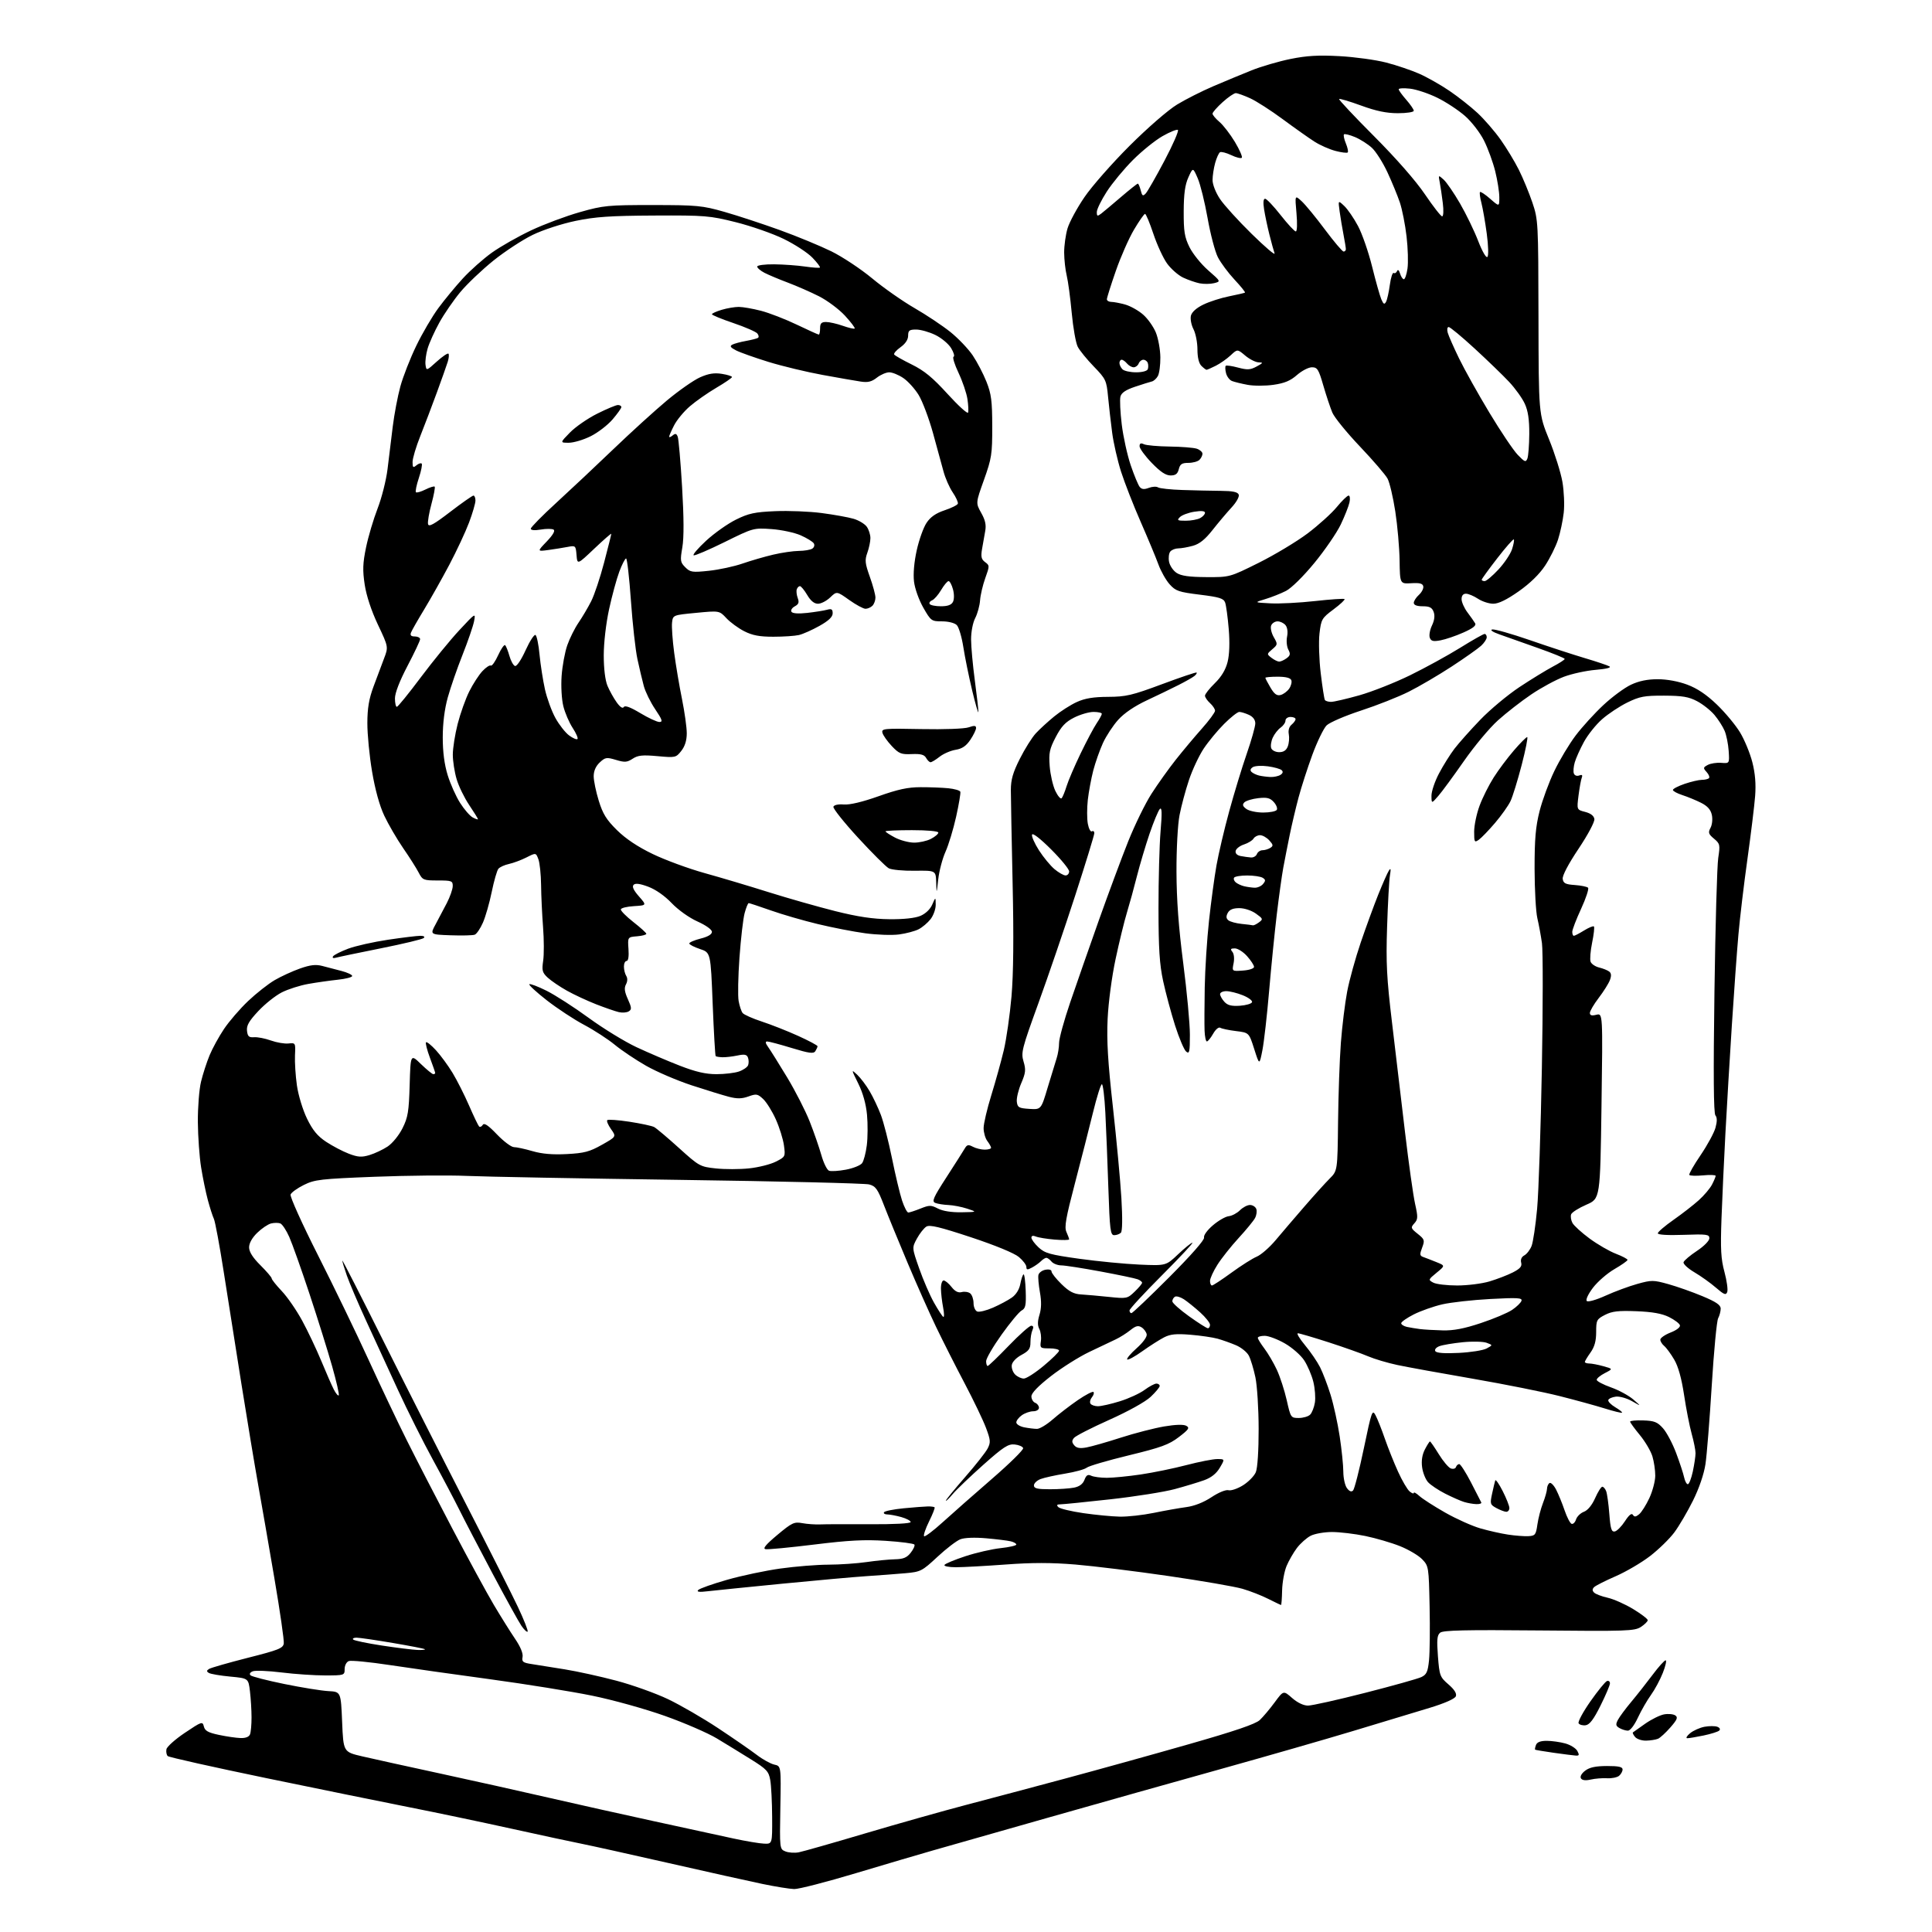 <?xml version="1.0" encoding="UTF-8" standalone="no"?>
<svg 
  version="1.1" 
  xmlns="http://www.w3.org/2000/svg" 
  xmlns:xlink="http://www.w3.org/1999/xlink" 
  xmlns:svg="http://www.w3.org/2000/svg"
  xmlns:rdf="http://www.w3.org/1999/02/22-rdf-syntax-ns#"
  xmlns:cc="http://creativecommons.org/ns#"
  xmlns:dc="http://purl.org/dc/elements/1.1/"
  viewBox="0 0 768 768"
  width="768"
  height="768"
>
<style>svg {background-color: white; }</style>"
<path stroke="none" fill="black" fill-rule="evenodd" d="M315.72,750.93C313.95,750.89 308.23,749.97 303.00,748.88C297.77,747.79 280.90,744.04 265.50,740.53C250.10,737.03 234.80,733.64 231.50,732.99C228.20,732.35 215.60,729.64 203.50,726.97C191.40,724.30 173.18,720.48 163.00,718.47C152.82,716.46 127.18,711.23 106.00,706.86C84.83,702.48 67.12,698.52 66.66,698.06C66.19,697.59 65.97,696.38 66.16,695.36C66.35,694.34 69.65,691.39 73.50,688.81C80.21,684.31 80.52,684.20 81.04,686.31C81.46,688.03 82.75,688.75 87.04,689.65C90.04,690.29 93.91,690.85 95.64,690.90C97.65,690.97 99.00,690.43 99.39,689.42C99.73,688.55 100.00,685.51 99.99,682.67C99.99,679.83 99.70,675.17 99.36,672.32C98.74,667.15 98.74,667.15 91.51,666.47C87.53,666.10 83.72,665.44 83.03,665.02C82.05,664.42 82.08,664.07 83.14,663.41C83.89,662.95 90.80,660.97 98.50,659.01C110.79,655.90 112.54,655.20 112.81,653.29C112.98,652.09 111.30,640.40 109.06,627.31C106.83,614.21 103.91,597.41 102.58,589.97C101.25,582.53 98.30,564.76 96.02,550.47C93.75,536.19 90.56,515.95 88.92,505.50C87.29,495.05 85.53,485.60 85.02,484.50C84.50,483.40 83.42,480.02 82.61,477.00C81.80,473.98 80.60,468.13 79.94,464.01C79.28,459.90 78.70,451.80 78.65,446.01C78.61,440.23 79.17,433.02 79.91,430.00C80.64,426.98 82.17,422.25 83.31,419.50C84.44,416.75 87.04,412.02 89.07,409.00C91.10,405.98 95.40,400.99 98.63,397.93C101.86,394.87 106.60,391.13 109.17,389.63C111.73,388.13 116.28,386.05 119.28,384.99C123.38,383.55 125.55,383.30 128.11,383.98C129.97,384.47 133.41,385.37 135.75,385.97C138.09,386.58 140.00,387.48 140.00,387.97C140.00,388.46 137.41,389.13 134.25,389.46C131.09,389.80 125.81,390.54 122.53,391.13C119.25,391.71 114.52,393.22 112.01,394.49C109.51,395.76 105.30,399.11 102.67,401.93C98.96,405.89 97.94,407.67 98.19,409.78C98.44,412.00 98.96,412.46 101.00,412.31C102.38,412.20 105.38,412.79 107.67,413.61C109.96,414.43 113.11,414.97 114.67,414.80C117.47,414.50 117.50,414.56 117.26,419.50C117.14,422.25 117.48,427.65 118.03,431.50C118.60,435.43 120.36,441.21 122.04,444.67C124.30,449.30 126.20,451.60 129.63,453.88C132.16,455.55 136.21,457.68 138.64,458.61C142.28,460.00 143.74,460.10 146.87,459.16C148.97,458.53 152.22,457.00 154.09,455.76C156.01,454.48 158.59,451.31 160.00,448.50C162.17,444.16 162.54,441.89 162.85,431.24C163.21,418.97 163.21,418.97 167.34,422.99C169.62,425.19 171.82,427.00 172.24,427.00C172.66,427.00 173.00,426.79 173.00,426.54C173.00,426.28 172.06,423.55 170.90,420.47C169.75,417.38 169.05,414.62 169.35,414.32C169.65,414.02 171.43,415.44 173.30,417.49C175.17,419.53 178.14,423.58 179.91,426.50C181.67,429.41 184.62,435.24 186.45,439.45C188.28,443.66 190.08,447.41 190.44,447.78C190.81,448.14 191.46,447.87 191.90,447.16C192.47,446.24 194.06,447.30 197.54,450.94C200.21,453.72 203.25,456.00 204.29,456.00C205.34,456.00 208.67,456.72 211.69,457.60C215.50,458.71 219.70,459.06 225.35,458.76C232.23,458.40 234.40,457.83 239.26,455.08C245.02,451.84 245.02,451.84 242.90,448.86C241.74,447.22 241.06,445.61 241.40,445.27C241.73,444.93 245.71,445.22 250.23,445.91C254.75,446.61 259.17,447.55 260.04,448.02C260.91,448.49 265.34,452.22 269.87,456.32C277.90,463.58 278.29,463.80 284.56,464.47C288.10,464.85 294.04,464.84 297.75,464.45C301.46,464.06 306.24,462.87 308.37,461.79C312.20,459.86 312.24,459.78 311.63,455.30C311.29,452.80 309.83,448.15 308.40,444.96C306.97,441.77 304.71,438.14 303.38,436.89C301.18,434.82 300.65,434.73 297.52,435.86C294.91,436.80 293.05,436.83 289.79,436.00C287.43,435.39 280.75,433.33 274.94,431.43C269.14,429.52 260.99,426.03 256.83,423.66C252.68,421.29 247.08,417.54 244.39,415.32C241.70,413.10 236.22,409.54 232.22,407.41C228.21,405.29 221.55,400.90 217.40,397.67C213.26,394.44 210.12,391.55 210.42,391.25C210.72,390.95 213.78,392.11 217.23,393.82C220.68,395.54 228.22,400.39 234.00,404.61C239.78,408.83 248.32,414.07 253.00,416.26C257.68,418.45 265.42,421.76 270.21,423.62C276.58,426.09 280.51,427.00 284.81,427.00C288.05,427.00 292.08,426.52 293.77,425.93C295.46,425.34 297.09,424.22 297.39,423.43C297.69,422.64 297.66,421.29 297.33,420.41C296.85,419.16 295.96,418.99 293.11,419.59C291.12,420.00 288.46,420.31 287.19,420.27C285.91,420.23 284.70,420.03 284.49,419.82C284.28,419.61 283.75,410.27 283.30,399.05C282.50,378.66 282.50,378.66 278.25,377.25C275.91,376.47 274.00,375.47 274.00,375.04C274.00,374.60 276.02,373.73 278.50,373.10C281.40,372.38 283.00,371.42 283.00,370.43C283.00,369.52 280.64,367.83 277.25,366.30C273.93,364.81 269.60,361.72 267.00,359.00C264.26,356.12 260.63,353.58 257.70,352.49C254.41,351.25 252.58,351.02 251.88,351.72C251.17,352.43 251.83,353.87 253.98,356.32C257.11,359.89 257.11,359.89 252.04,360.20C249.25,360.36 246.89,360.94 246.79,361.49C246.69,362.03 248.92,364.28 251.73,366.49C254.55,368.69 256.88,370.81 256.93,371.19C256.97,371.57 255.31,372.02 253.25,372.19C249.50,372.50 249.50,372.50 249.83,377.25C250.04,380.20 249.75,382.00 249.08,382.00C248.49,382.00 248.01,383.01 248.02,384.25C248.02,385.49 248.44,387.15 248.95,387.95C249.51,388.84 249.47,390.13 248.83,391.31C248.07,392.74 248.26,394.25 249.59,397.19C251.11,400.57 251.16,401.28 249.94,402.03C249.16,402.52 247.39,402.66 246.01,402.34C244.63,402.02 240.57,400.62 237.00,399.23C233.43,397.83 228.19,395.40 225.36,393.81C222.53,392.23 219.11,389.90 217.74,388.64C215.57,386.63 215.35,385.79 215.92,381.92C216.28,379.49 216.26,373.45 215.87,368.50C215.49,363.55 215.13,356.04 215.09,351.82C215.04,347.59 214.56,342.96 214.01,341.54C213.03,338.94 213.03,338.94 209.26,340.85C207.19,341.90 204.07,343.06 202.32,343.44C200.57,343.82 198.68,344.68 198.12,345.35C197.56,346.03 196.37,350.16 195.47,354.54C194.58,358.92 193.00,364.42 191.97,366.76C190.94,369.11 189.48,371.26 188.72,371.55C187.96,371.85 183.65,371.95 179.14,371.79C170.95,371.50 170.95,371.50 173.12,367.50C174.31,365.30 176.33,361.48 177.61,359.00C178.89,356.52 179.95,353.49 179.97,352.25C180.00,350.16 179.56,350.00 174.03,350.00C168.35,350.00 167.97,349.84 166.44,346.89C165.56,345.17 162.78,340.79 160.26,337.14C157.75,333.49 154.37,327.68 152.75,324.24C150.88,320.28 149.11,313.86 147.91,306.74C146.86,300.56 146.02,291.90 146.03,287.50C146.04,281.55 146.66,277.83 148.45,273.00C149.77,269.43 151.65,264.40 152.63,261.84C154.42,257.18 154.42,257.18 150.24,248.34C147.62,242.79 145.66,236.87 144.98,232.44C144.11,226.69 144.20,223.93 145.51,217.60C146.39,213.32 148.46,206.37 150.09,202.16C151.73,197.95 153.51,190.90 154.05,186.50C154.58,182.10 155.52,174.49 156.12,169.58C156.73,164.67 158.09,157.47 159.16,153.58C160.23,149.69 163.06,142.44 165.46,137.49C167.85,132.53 171.81,125.78 174.24,122.49C176.67,119.19 181.05,113.89 183.98,110.69C186.91,107.49 192.12,102.87 195.55,100.42C198.99,97.97 206.01,93.99 211.15,91.56C216.29,89.14 225.00,85.88 230.50,84.33C239.89,81.67 241.65,81.50 259.50,81.51C277.14,81.52 279.18,81.72 288.00,84.23C293.23,85.72 303.12,88.98 310.00,91.46C316.88,93.95 326.10,97.76 330.50,99.92C334.90,102.09 342.20,106.93 346.72,110.68C351.23,114.43 358.78,119.72 363.49,122.44C368.20,125.15 374.63,129.44 377.78,131.96C380.93,134.49 384.93,138.69 386.68,141.29C388.43,143.89 390.89,148.61 392.14,151.76C394.06,156.60 394.42,159.39 394.43,169.50C394.45,180.57 394.19,182.21 391.15,190.73C387.85,199.95 387.85,199.95 390.05,203.88C391.67,206.75 392.09,208.69 391.63,211.15C391.29,212.99 390.72,216.21 390.37,218.29C389.86,221.32 390.10,222.35 391.59,223.45C393.41,224.77 393.41,224.96 391.66,229.82C390.67,232.57 389.74,236.55 389.59,238.66C389.44,240.77 388.57,243.94 387.66,245.70C386.71,247.52 386.01,251.18 386.02,254.20C386.03,257.12 386.70,264.45 387.51,270.50C388.32,276.55 388.96,282.18 388.92,283.00C388.89,283.82 387.78,280.00 386.46,274.50C385.15,269.00 383.56,261.23 382.94,257.23C382.32,253.23 381.15,249.29 380.33,248.48C379.48,247.63 377.01,247.00 374.50,247.00C370.28,247.00 370.05,246.84 367.03,241.56C365.28,238.49 363.66,233.96 363.33,231.17C362.97,228.10 363.38,223.37 364.43,218.68C365.35,214.53 367.10,209.65 368.33,207.82C369.88,205.50 372.03,204.00 375.49,202.85C378.21,201.95 380.58,200.76 380.76,200.22C380.94,199.67 380.02,197.64 378.70,195.70C377.39,193.76 375.74,190.00 375.04,187.34C374.34,184.68 372.45,177.78 370.84,172.00C369.23,166.22 366.68,159.48 365.18,157.02C363.67,154.55 360.92,151.52 359.07,150.27C357.22,149.02 354.71,148.00 353.49,148.00C352.27,148.00 350.06,148.96 348.57,150.12C346.51,151.74 345.00,152.12 342.19,151.69C340.16,151.39 333.32,150.20 327.00,149.04C320.68,147.89 311.00,145.56 305.50,143.87C300.00,142.17 294.19,140.11 292.58,139.28C290.37,138.14 290.00,137.59 291.08,137.01C291.86,136.60 294.30,135.93 296.49,135.54C298.69,135.14 300.85,134.59 301.29,134.32C301.73,134.05 301.63,133.25 301.05,132.56C300.48,131.87 296.18,130.00 291.50,128.41C286.83,126.83 283.00,125.25 283.00,124.92C283.00,124.59 284.74,123.80 286.87,123.16C288.99,122.52 292.05,122.00 293.66,122.00C295.26,122.00 299.26,122.70 302.54,123.55C305.81,124.40 312.20,126.88 316.73,129.05C321.25,131.22 325.19,133.00 325.48,133.00C325.77,133.00 326.00,131.88 326.00,130.50C326.00,128.54 326.51,128.00 328.37,128.00C329.68,128.00 332.68,128.68 335.03,129.51C337.39,130.34 339.51,130.83 339.75,130.59C339.99,130.35 338.24,128.05 335.88,125.48C333.51,122.91 328.86,119.45 325.55,117.77C322.24,116.10 316.65,113.65 313.14,112.33C309.63,111.01 305.46,109.26 303.88,108.44C302.30,107.62 301.00,106.51 301.00,105.97C301.00,105.43 303.99,105.03 307.75,105.07C311.46,105.11 316.98,105.51 320.00,105.95C323.02,106.39 325.69,106.57 325.93,106.36C326.17,106.15 324.82,104.37 322.93,102.41C321.04,100.45 315.90,97.10 311.50,94.96C307.10,92.82 298.55,89.84 292.50,88.33C282.11,85.73 280.31,85.58 260.00,85.68C242.60,85.77 236.65,86.17 228.79,87.81C223.30,88.95 215.90,91.36 211.79,93.35C207.78,95.29 200.76,99.89 196.18,103.56C191.61,107.24 185.67,112.88 182.99,116.10C180.31,119.32 176.56,124.78 174.65,128.23C172.74,131.68 170.64,136.32 169.99,138.54C169.34,140.77 168.96,143.68 169.15,145.02C169.50,147.45 169.52,147.44 173.60,143.75C175.86,141.71 177.95,140.29 178.26,140.59C178.57,140.90 178.44,142.35 177.98,143.83C177.52,145.30 175.58,150.78 173.67,156.00C171.76,161.22 168.80,169.00 167.10,173.28C165.39,177.55 164.00,182.22 164.00,183.65C164.00,185.86 164.23,186.06 165.52,184.98C166.36,184.28 167.31,183.97 167.63,184.29C167.94,184.61 167.44,187.18 166.50,190.00C165.56,192.82 165.04,195.37 165.34,195.67C165.63,195.97 167.33,195.48 169.10,194.60C170.87,193.72 172.53,193.20 172.79,193.45C173.04,193.71 172.47,196.78 171.52,200.29C170.57,203.80 169.95,207.42 170.15,208.32C170.42,209.59 172.43,208.49 178.96,203.48C183.61,199.92 187.77,197.00 188.21,197.00C188.64,197.00 189.00,197.89 189.00,198.98C189.00,200.06 187.85,204.00 186.45,207.73C185.05,211.45 181.52,219.00 178.61,224.51C175.70,230.01 171.21,237.98 168.65,242.21C166.08,246.44 163.71,250.60 163.38,251.45C162.96,252.55 163.40,253.00 164.89,253.00C166.05,253.00 167.00,253.49 167.00,254.08C167.00,254.68 164.75,259.45 162.00,264.69C158.86,270.68 157.00,275.48 157.00,277.61C157.00,279.47 157.34,280.99 157.75,280.98C158.16,280.98 162.46,275.69 167.29,269.23C172.13,262.78 179.01,254.35 182.60,250.50C189.04,243.58 189.11,243.54 188.44,247.00C188.06,248.93 186.01,254.90 183.87,260.29C181.73,265.67 179.09,273.31 177.99,277.27C176.71,281.90 176.00,287.54 176.00,293.12C176.00,298.91 176.65,303.90 177.96,308.14C179.04,311.64 181.26,316.61 182.90,319.18C184.53,321.75 186.80,324.36 187.93,324.96C189.07,325.57 190.00,325.87 190.00,325.64C190.00,325.40 188.43,322.87 186.52,320.02C184.60,317.18 182.35,312.55 181.52,309.74C180.68,306.93 180.00,302.54 180.00,299.98C180.00,297.42 180.87,291.92 181.93,287.76C183.00,283.60 185.07,277.79 186.54,274.85C188.01,271.91 190.36,268.28 191.76,266.79C193.16,265.29 194.67,264.30 195.11,264.57C195.56,264.84 196.87,262.98 198.03,260.44C199.19,257.89 200.44,256.11 200.82,256.48C201.19,256.86 201.95,258.78 202.51,260.75C203.06,262.73 204.06,264.52 204.72,264.74C205.41,264.97 207.20,262.30 208.93,258.49C210.59,254.84 212.36,252.10 212.87,252.42C213.38,252.73 214.11,256.26 214.48,260.25C214.86,264.24 215.83,270.43 216.62,274.00C217.42,277.57 219.29,282.71 220.79,285.42C222.28,288.12 224.73,291.24 226.23,292.35C227.74,293.46 229.23,294.10 229.56,293.77C229.88,293.45 229.02,291.45 227.63,289.34C226.25,287.23 224.58,283.34 223.93,280.71C223.26,278.01 222.96,272.78 223.25,268.71C223.53,264.74 224.54,259.25 225.50,256.50C226.46,253.75 228.48,249.70 229.99,247.50C231.49,245.30 233.75,241.48 235.00,239.01C236.26,236.55 238.57,229.62 240.14,223.63C241.71,217.64 243.00,212.50 243.00,212.21C243.00,211.92 239.96,214.57 236.25,218.09C229.50,224.50 229.50,224.50 229.18,220.65C228.88,216.90 228.78,216.81 225.68,217.40C223.93,217.74 220.47,218.29 218.00,218.63C213.50,219.24 213.50,219.24 217.34,215.24C219.82,212.65 220.78,210.98 220.05,210.53C219.43,210.15 217.14,210.14 214.96,210.51C212.51,210.92 211.00,210.79 211.00,210.16C211.00,209.60 215.58,204.95 221.19,199.82C226.79,194.69 237.03,185.07 243.94,178.44C250.85,171.81 260.38,163.15 265.12,159.19C269.86,155.24 275.80,151.09 278.31,149.98C281.68,148.49 283.95,148.13 286.94,148.61C289.17,148.96 290.99,149.54 290.98,149.88C290.97,150.22 288.16,152.15 284.73,154.16C281.30,156.18 276.57,159.49 274.22,161.52C271.86,163.55 269.05,166.95 267.97,169.07C266.88,171.19 266.00,173.22 266.00,173.58C266.00,173.95 266.62,173.73 267.38,173.10C268.46,172.21 268.91,172.32 269.41,173.61C269.76,174.53 270.54,183.50 271.14,193.56C271.87,205.87 271.90,213.71 271.24,217.58C270.33,222.86 270.42,223.51 272.41,225.50C274.40,227.49 275.16,227.60 281.86,226.89C285.86,226.46 291.86,225.17 295.19,224.01C298.51,222.86 303.99,221.27 307.37,220.48C310.74,219.68 315.30,219.02 317.50,219.00C319.70,218.98 322.12,218.58 322.88,218.10C323.65,217.61 323.92,216.69 323.50,216.00C323.08,215.32 320.74,213.89 318.29,212.80C315.84,211.72 310.61,210.60 306.67,210.32C299.56,209.82 299.40,209.87 288.11,215.45C281.85,218.54 276.29,220.93 275.75,220.75C275.21,220.57 277.43,217.97 280.68,214.96C283.93,211.96 289.27,208.18 292.55,206.56C297.57,204.07 300.00,203.55 308.12,203.20C313.41,202.97 321.74,203.30 326.62,203.94C331.50,204.58 337.22,205.61 339.32,206.23C341.42,206.85 343.78,208.28 344.57,209.40C345.36,210.53 346.00,212.55 346.00,213.90C346.00,215.25 345.45,217.88 344.78,219.73C343.72,222.66 343.86,223.94 345.78,229.31C347.00,232.71 348.00,236.42 348.00,237.55C348.00,238.68 347.46,240.14 346.80,240.80C346.14,241.46 344.90,242.00 344.05,242.00C343.19,242.00 340.27,240.42 337.56,238.49C332.63,234.98 332.63,234.98 330.01,237.49C328.57,238.87 326.39,240.00 325.16,240.00C323.67,240.00 322.25,238.84 320.87,236.50C319.73,234.57 318.43,233.00 317.98,233.00C317.53,233.00 316.97,233.56 316.73,234.25C316.49,234.94 316.66,236.50 317.11,237.73C317.75,239.46 317.49,240.20 315.94,241.03C314.84,241.62 314.24,242.59 314.61,243.18C315.04,243.87 317.31,244.03 320.89,243.64C323.97,243.29 327.51,242.73 328.75,242.39C330.55,241.89 331.00,242.17 331.00,243.81C331.00,245.23 329.41,246.75 325.75,248.80C322.86,250.42 319.20,252.05 317.60,252.43C316.01,252.80 311.43,253.11 307.42,253.11C301.90,253.11 299.10,252.58 295.84,250.92C293.48,249.72 290.29,247.38 288.75,245.73C285.95,242.73 285.95,242.73 276.72,243.62C267.50,244.50 267.50,244.50 267.15,247.50C266.96,249.15 267.34,254.55 268.00,259.50C268.66,264.45 270.05,272.71 271.10,277.86C272.14,283.01 273.00,289.13 273.00,291.48C273.00,294.33 272.28,296.64 270.83,298.49C268.71,301.18 268.49,301.23 261.36,300.58C255.40,300.04 253.57,300.23 251.48,301.61C249.27,303.05 248.33,303.12 244.85,302.07C241.11,300.95 240.59,301.04 238.39,303.10C236.83,304.57 236.00,306.47 236.00,308.57C236.00,310.34 236.91,314.73 238.02,318.32C239.64,323.57 241.07,325.87 245.27,330.01C248.75,333.44 253.51,336.62 259.50,339.50C264.45,341.89 273.68,345.28 280.00,347.04C286.32,348.79 297.80,352.21 305.50,354.64C313.20,357.06 325.12,360.45 332.00,362.18C341.02,364.44 347.00,365.33 353.50,365.40C359.24,365.46 363.72,364.98 365.87,364.08C367.92,363.21 369.77,361.45 370.58,359.58C371.92,356.50 371.92,356.50 371.96,359.62C371.98,361.33 371.06,363.92 369.91,365.39C368.76,366.85 366.63,368.65 365.16,369.40C363.70,370.15 360.21,371.08 357.42,371.45C354.62,371.83 348.55,371.62 343.92,370.99C339.29,370.36 330.80,368.71 325.06,367.32C319.31,365.94 310.91,363.50 306.39,361.90C301.86,360.31 297.92,359.00 297.62,359.00C297.32,359.00 296.59,360.79 296.00,362.98C295.41,365.18 294.49,373.13 293.95,380.66C293.41,388.19 293.26,395.96 293.62,397.92C293.97,399.89 294.69,402.04 295.21,402.69C295.73,403.35 299.15,404.87 302.83,406.08C306.50,407.28 312.99,409.84 317.25,411.77C321.51,413.70 324.99,415.55 324.98,415.89C324.98,416.23 324.58,417.11 324.11,417.85C323.41,418.95 321.70,418.72 314.73,416.60C310.05,415.17 305.66,414.00 304.98,414.00C304.13,414.00 304.25,414.69 305.38,416.25C306.27,417.49 309.65,422.90 312.90,428.27C316.14,433.64 320.17,441.52 321.85,445.77C323.53,450.02 325.62,456.05 326.50,459.16C327.37,462.27 328.75,465.07 329.55,465.38C330.36,465.69 333.38,465.50 336.26,464.96C339.14,464.42 342.04,463.26 342.69,462.38C343.35,461.50 344.19,458.29 344.57,455.25C344.95,452.22 344.99,446.75 344.65,443.12C344.25,438.85 343.02,434.45 341.17,430.72C338.35,425.02 338.34,424.97 340.75,427.22C342.09,428.48 344.32,431.41 345.69,433.76C347.07,436.10 349.08,440.34 350.16,443.19C351.24,446.03 353.23,453.79 354.58,460.43C355.92,467.07 357.73,474.64 358.59,477.25C359.46,479.86 360.57,482.00 361.06,482.00C361.55,482.00 363.73,481.29 365.89,480.43C369.46,479.00 370.09,479.00 372.86,480.43C374.77,481.42 378.24,481.96 382.20,481.90C388.50,481.79 388.50,481.79 384.50,480.47C382.30,479.75 378.93,479.09 377.00,479.01C375.07,478.93 372.73,478.55 371.79,478.18C370.32,477.60 370.97,476.12 376.29,467.89C379.70,462.60 382.97,457.48 383.54,456.49C384.40,455.02 384.96,454.91 386.73,455.85C387.91,456.48 390.02,457.00 391.43,457.00C392.85,457.00 393.99,456.66 393.97,456.25C393.95,455.84 393.28,454.63 392.47,453.56C391.66,452.49 391.00,450.18 391.00,448.43C391.00,446.68 392.38,440.80 394.06,435.37C395.74,429.94 397.97,421.90 399.02,417.50C400.06,413.10 401.44,403.50 402.08,396.16C402.86,387.14 403.01,372.60 402.53,351.16C402.15,333.75 401.83,317.07 401.83,314.11C401.83,309.93 402.63,307.13 405.41,301.61C407.38,297.70 410.23,293.15 411.76,291.50C413.29,289.85 416.58,286.83 419.08,284.79C421.57,282.75 425.61,280.17 428.06,279.06C431.29,277.59 434.68,277.03 440.50,277.01C447.60,276.98 450.01,276.41 461.91,271.98C469.28,269.23 475.48,267.14 475.68,267.35C475.88,267.55 475.47,268.18 474.77,268.74C474.07,269.31 471.25,270.91 468.50,272.30C465.75,273.70 460.07,276.44 455.88,278.40C451.03,280.67 446.90,283.47 444.52,286.11C442.46,288.39 439.72,292.56 438.43,295.38C437.15,298.20 435.42,303.10 434.59,306.28C433.77,309.47 432.79,314.73 432.42,317.97C432.06,321.22 432.06,325.50 432.43,327.47C432.80,329.44 433.53,330.79 434.05,330.47C434.57,330.15 435.00,330.47 435.01,331.19C435.01,331.91 431.59,343.07 427.40,356.00C423.21,368.93 416.62,388.21 412.76,398.85C406.19,416.95 405.82,418.44 406.88,421.99C407.85,425.24 407.72,426.49 405.96,430.59C404.83,433.23 404.04,436.54 404.20,437.94C404.47,440.23 405.00,440.53 409.17,440.80C413.85,441.10 413.85,441.10 416.47,432.30C417.92,427.46 419.53,422.20 420.05,420.60C420.57,419.01 421.00,416.29 421.00,414.56C421.00,412.83 422.99,405.59 425.42,398.46C427.85,391.33 432.95,376.73 436.75,366.00C440.56,355.27 445.83,341.10 448.46,334.50C451.10,327.90 455.28,319.35 457.76,315.50C460.23,311.65 464.56,305.59 467.38,302.02C470.20,298.46 474.86,292.89 477.75,289.65C480.64,286.40 483.00,283.20 483.00,282.53C483.00,281.86 482.10,280.50 481.00,279.50C479.90,278.50 479.00,277.18 479.00,276.55C479.00,275.92 480.76,273.69 482.91,271.59C485.54,269.02 487.20,266.25 487.98,263.16C488.73,260.19 488.89,255.51 488.44,250.03C488.05,245.34 487.41,240.61 487.01,239.52C486.41,237.87 484.74,237.35 476.94,236.39C468.54,235.35 467.33,234.94 464.93,232.25C463.47,230.61 461.47,227.07 460.49,224.38C459.52,221.70 456.35,214.10 453.46,207.50C450.56,200.90 447.05,191.90 445.64,187.50C444.24,183.10 442.64,176.12 442.10,172.00C441.56,167.88 440.82,161.44 440.47,157.69C439.86,151.22 439.58,150.63 434.83,145.72C432.08,142.89 429.19,139.34 428.42,137.85C427.65,136.36 426.57,130.27 426.02,124.32C425.47,118.37 424.57,111.70 424.03,109.50C423.49,107.30 423.04,103.21 423.02,100.41C423.01,97.61 423.62,93.27 424.37,90.76C425.13,88.25 428.15,82.66 431.10,78.35C434.04,74.03 442.13,64.84 449.06,57.92C456.23,50.77 464.37,43.70 467.92,41.55C471.35,39.46 477.84,36.19 482.33,34.27C486.82,32.35 493.65,29.51 497.50,27.97C501.35,26.42 508.32,24.39 512.99,23.44C519.46,22.13 524.11,21.86 532.49,22.32C538.55,22.65 546.88,23.80 551.00,24.86C555.12,25.93 561.05,27.93 564.17,29.31C567.30,30.69 572.70,33.75 576.17,36.11C579.65,38.47 584.69,42.45 587.38,44.95C590.06,47.45 594.17,52.20 596.51,55.50C598.85,58.80 602.12,64.20 603.77,67.50C605.42,70.80 607.83,76.65 609.14,80.50C611.45,87.36 611.50,88.25 611.57,126.00C611.64,164.50 611.64,164.50 615.77,174.66C618.05,180.24 620.43,187.83 621.08,191.53C621.72,195.22 621.96,200.77 621.60,203.87C621.25,206.97 620.23,211.75 619.34,214.50C618.45,217.25 616.14,221.90 614.21,224.83C611.95,228.26 608.20,231.91 603.69,235.08C598.94,238.41 595.69,240.00 593.59,239.99C591.89,239.99 589.15,239.09 587.50,238.00C585.85,236.91 583.71,236.01 582.75,236.01C581.62,236.00 581.00,236.77 581.00,238.16C581.00,239.34 582.04,241.70 583.32,243.41C584.60,245.11 585.98,247.07 586.39,247.77C586.92,248.66 585.48,249.78 581.70,251.45C578.71,252.78 574.63,254.17 572.64,254.54C569.75,255.08 568.89,254.88 568.37,253.52C568.01,252.58 568.39,250.40 569.22,248.66C570.22,246.58 570.45,244.73 569.90,243.25C569.25,241.50 568.28,241.00 565.53,241.00C563.24,241.00 562.00,240.53 562.00,239.65C562.00,238.92 562.92,237.48 564.04,236.47C565.16,235.45 565.94,233.94 565.78,233.10C565.56,231.95 564.37,231.63 560.99,231.84C556.50,232.10 556.50,232.10 556.36,222.80C556.29,217.69 555.51,208.89 554.64,203.25C553.77,197.62 552.39,191.77 551.57,190.25C550.76,188.74 545.82,183.00 540.60,177.50C535.37,172.00 530.43,165.93 529.62,164.00C528.81,162.07 527.20,157.24 526.04,153.25C524.18,146.81 523.67,146.00 521.51,146.00C520.17,146.00 517.50,147.38 515.57,149.07C512.95,151.37 510.60,152.35 506.20,152.97C502.97,153.43 498.34,153.43 495.91,152.97C493.49,152.52 490.71,151.84 489.74,151.46C488.77,151.09 487.71,149.68 487.37,148.34C487.03,147.00 486.98,145.69 487.25,145.42C487.51,145.15 489.72,145.47 492.14,146.12C495.86,147.11 497.03,147.04 499.53,145.69C502.15,144.27 502.24,144.08 500.33,144.04C499.13,144.02 496.74,142.81 495.02,141.37C491.89,138.73 491.89,138.73 489.20,141.25C487.71,142.64 485.06,144.50 483.30,145.39C481.54,146.27 479.88,147.00 479.62,147.00C479.36,147.00 478.44,146.29 477.57,145.43C476.56,144.42 476.00,142.07 476.00,138.88C476.00,136.14 475.29,132.52 474.42,130.84C473.55,129.16 473.10,126.75 473.41,125.48C473.78,124.04 475.62,122.39 478.36,121.07C480.77,119.90 485.38,118.42 488.62,117.78C491.85,117.13 494.68,116.47 494.90,116.32C495.12,116.16 493.25,113.84 490.74,111.16C488.24,108.48 485.26,104.47 484.12,102.24C482.99,100.02 481.15,93.03 480.04,86.71C478.92,80.39 477.16,73.26 476.11,70.86C474.21,66.50 474.21,66.50 472.40,70.50C471.07,73.43 470.57,77.04 470.54,84.00C470.51,91.99 470.87,94.25 472.84,98.25C474.13,100.86 477.46,105.00 480.25,107.44C485.33,111.88 485.33,111.88 482.63,112.56C481.14,112.93 478.56,112.96 476.88,112.63C475.21,112.29 472.25,111.26 470.30,110.34C468.36,109.42 465.50,106.91 463.94,104.76C462.39,102.62 459.93,97.29 458.48,92.93C457.02,88.57 455.54,85.01 455.17,85.02C454.80,85.03 452.83,87.84 450.80,91.27C448.76,94.70 445.50,102.09 443.55,107.71C441.60,113.32 440.00,118.39 440.00,118.96C440.00,119.53 440.79,120.00 441.75,120.01C442.71,120.01 445.20,120.48 447.28,121.06C449.35,121.64 452.57,123.44 454.42,125.07C456.28,126.69 458.56,129.93 459.50,132.26C460.43,134.59 461.23,139.00 461.26,142.05C461.29,145.11 460.85,148.45 460.27,149.48C459.70,150.51 458.61,151.49 457.86,151.65C457.11,151.82 454.13,152.76 451.22,153.73C447.50,154.98 445.78,156.13 445.39,157.66C445.08,158.84 445.32,163.83 445.91,168.73C446.51,173.63 448.12,180.93 449.48,184.95C450.85,188.97 452.46,192.85 453.06,193.57C453.85,194.53 454.84,194.63 456.66,193.94C458.04,193.41 459.69,193.33 460.33,193.74C460.98,194.16 465.32,194.63 470.00,194.78C474.68,194.94 481.50,195.09 485.18,195.12C490.04,195.16 492.00,195.56 492.41,196.62C492.72,197.45 491.49,199.66 489.52,201.78C487.63,203.83 484.24,207.85 481.98,210.72C479.06,214.43 476.81,216.24 474.19,216.96C472.16,217.53 469.54,217.99 468.37,217.99C467.20,218.00 465.78,218.56 465.21,219.25C464.64,219.94 464.42,221.76 464.72,223.31C465.01,224.86 466.37,226.85 467.72,227.74C469.53,228.92 472.68,229.37 479.50,229.41C488.82,229.46 488.82,229.46 500.37,223.72C506.72,220.55 515.47,215.29 519.81,212.03C524.14,208.76 529.36,204.04 531.41,201.54C533.46,199.04 535.56,197.00 536.09,197.00C536.61,197.00 536.77,198.24 536.43,199.75C536.10,201.26 534.54,205.20 532.97,208.50C531.39,211.80 526.68,218.67 522.50,223.76C518.08,229.14 513.34,233.81 511.19,234.90C509.15,235.94 505.47,237.40 502.99,238.15C498.50,239.50 498.50,239.50 505.00,239.84C508.57,240.03 516.56,239.62 522.75,238.93C528.94,238.24 534.22,237.89 534.48,238.14C534.74,238.40 532.76,240.25 530.08,242.25C525.45,245.70 525.18,246.17 524.52,251.81C524.14,255.07 524.36,262.18 525.01,267.62C525.66,273.05 526.40,277.84 526.66,278.25C526.91,278.66 528.02,279.00 529.12,279.00C530.22,279.00 535.26,277.83 540.31,276.41C545.37,274.98 554.45,271.40 560.50,268.44C566.55,265.48 575.50,260.57 580.40,257.53C585.29,254.49 589.68,252.00 590.15,252.00C590.62,252.00 591.00,252.60 591.00,253.33C591.00,254.05 589.99,255.58 588.75,256.72C587.51,257.85 582.23,261.58 577.00,265.00C571.77,268.41 564.12,272.90 560.00,274.96C555.88,277.03 547.33,280.41 541.00,282.47C534.67,284.54 528.53,287.19 527.34,288.36C526.16,289.54 523.62,294.77 521.69,300.00C519.77,305.23 517.30,312.88 516.20,317.00C515.10,321.12 513.50,327.88 512.66,332.00C511.82,336.12 510.67,341.98 510.11,345.00C509.55,348.02 508.40,356.35 507.54,363.50C506.69,370.65 505.31,384.38 504.49,394.00C503.67,403.62 502.47,414.20 501.82,417.50C500.64,423.50 500.64,423.50 498.57,417.00C496.50,410.50 496.50,410.50 491.35,409.87C488.52,409.53 485.70,408.93 485.09,408.56C484.45,408.16 483.24,409.17 482.24,410.93C481.28,412.61 480.16,413.99 479.75,413.99C479.34,414.00 478.93,412.09 478.84,409.75C478.74,407.41 478.78,399.65 478.90,392.50C479.03,385.35 479.79,373.43 480.60,366.00C481.40,358.57 482.74,348.68 483.57,344.00C484.40,339.32 486.67,329.65 488.63,322.50C490.58,315.35 493.71,305.07 495.59,299.65C497.47,294.24 499.00,288.80 499.00,287.56C499.00,286.13 498.08,284.90 496.45,284.16C495.05,283.52 493.33,283.00 492.64,283.00C491.94,283.00 489.23,285.14 486.62,287.75C484.00,290.36 480.34,294.80 478.47,297.61C476.61,300.42 473.97,306.04 472.62,310.11C471.26,314.17 469.58,320.43 468.89,324.00C468.17,327.66 467.64,337.49 467.67,346.50C467.71,357.72 468.51,368.60 470.36,382.92C471.81,394.15 473.00,406.92 473.00,411.29C473.00,418.22 472.81,419.09 471.51,418.01C470.69,417.33 468.71,412.66 467.11,407.64C465.51,402.61 463.38,394.68 462.37,390.00C460.93,383.33 460.53,377.08 460.52,361.00C460.51,349.73 460.88,336.00 461.34,330.50C461.96,323.16 461.89,320.79 461.07,321.57C460.46,322.16 458.62,326.58 456.98,331.38C455.35,336.19 453.08,343.81 451.94,348.31C450.81,352.82 449.03,359.29 447.99,362.70C446.94,366.12 444.91,374.44 443.47,381.20C441.97,388.21 440.61,398.45 440.30,405.00C439.89,413.71 440.40,422.21 442.39,440.00C443.83,452.93 445.35,469.25 445.77,476.28C446.24,484.24 446.17,489.43 445.57,490.03C445.03,490.57 443.84,491.00 442.91,491.00C441.40,491.00 441.15,488.95 440.59,472.25C440.25,461.94 439.71,448.44 439.39,442.25C439.07,436.06 438.45,431.00 438.02,431.00C437.58,431.00 435.99,436.06 434.48,442.25C432.97,448.44 429.73,461.12 427.29,470.43C423.69,484.13 423.04,487.80 423.92,489.72C424.51,491.03 425.00,492.35 425.00,492.67C425.00,492.98 422.41,493.02 419.25,492.76C416.09,492.49 412.71,491.94 411.75,491.53C410.64,491.06 410.00,491.23 410.00,491.99C410.00,492.65 411.28,494.40 412.85,495.86C415.35,498.19 417.35,498.75 429.10,500.39C436.47,501.41 447.23,502.45 453.00,502.70C463.50,503.16 463.50,503.16 468.33,498.58C470.99,496.06 473.54,494.00 474.00,494.00C474.46,494.00 469.02,499.82 461.92,506.93C454.81,514.04 449.00,520.34 449.00,520.93C449.00,521.52 449.34,522.00 449.76,522.00C450.18,522.00 456.95,515.56 464.81,507.69C473.48,499.00 478.91,492.82 478.63,491.94C478.37,491.12 479.87,489.03 482.11,487.11C484.28,485.24 487.12,483.60 488.43,483.46C489.73,483.32 491.75,482.25 492.90,481.10C494.06,479.94 495.85,479.00 496.89,479.00C497.93,479.00 499.06,479.71 499.39,480.57C499.72,481.44 499.50,483.06 498.90,484.18C498.30,485.31 495.35,488.90 492.35,492.16C489.35,495.43 485.57,500.19 483.95,502.75C482.33,505.30 481.00,508.20 481.00,509.20C481.00,510.19 481.35,511.00 481.77,511.00C482.20,511.00 485.68,508.71 489.52,505.91C493.36,503.11 497.89,500.24 499.59,499.53C501.30,498.81 504.67,495.87 507.09,492.98C509.52,490.09 514.63,484.10 518.47,479.68C522.30,475.25 526.84,470.23 528.56,468.51C531.68,465.39 531.68,465.39 531.90,445.94C532.02,435.25 532.52,421.10 533.02,414.50C533.52,407.90 534.65,398.75 535.52,394.17C536.39,389.59 538.82,380.82 540.91,374.67C543.00,368.53 546.14,359.96 547.87,355.63C549.61,351.30 551.50,347.02 552.07,346.13C552.85,344.90 552.96,345.36 552.52,348.00C552.20,349.93 551.69,359.15 551.39,368.50C550.92,382.81 551.23,388.82 553.35,406.50C554.73,418.05 557.05,437.62 558.51,450.00C559.97,462.38 561.77,475.20 562.51,478.50C563.70,483.85 563.67,484.70 562.22,486.30C560.70,487.98 560.79,488.26 563.55,490.46C566.30,492.66 566.42,493.03 565.32,495.96C564.29,498.68 564.36,499.19 565.82,499.70C566.74,500.03 569.08,500.93 571.00,501.71C574.50,503.12 574.50,503.12 571.07,505.93C567.73,508.67 567.69,508.77 569.76,509.87C570.92,510.49 575.19,511.00 579.25,511.00C583.31,511.00 589.08,510.28 592.07,509.39C595.06,508.50 599.23,506.90 601.35,505.82C604.29,504.32 605.08,503.40 604.69,501.92C604.37,500.70 604.84,499.62 605.95,499.03C606.93,498.50 608.22,496.82 608.83,495.29C609.43,493.75 610.43,487.10 611.03,480.50C611.63,473.90 612.48,448.66 612.92,424.42C613.36,400.18 613.37,377.90 612.95,374.92C612.53,371.94 611.70,367.48 611.12,365.00C610.53,362.52 610.04,353.71 610.02,345.41C610.01,333.52 610.43,328.64 612.01,322.41C613.12,318.06 615.75,310.90 617.87,306.50C619.98,302.10 623.80,295.74 626.35,292.37C628.90,289.00 633.84,283.57 637.33,280.31C640.82,277.04 645.77,273.39 648.33,272.19C651.49,270.70 654.89,270.00 658.95,270.00C662.62,270.00 667.16,270.83 670.71,272.16C674.70,273.65 678.37,276.12 682.50,280.09C685.80,283.26 689.95,288.25 691.71,291.17C693.48,294.10 695.67,299.42 696.58,302.98C697.72,307.45 698.06,311.64 697.69,316.48C697.39,320.34 696.01,331.60 694.63,341.50C693.24,351.40 691.63,364.90 691.05,371.50C690.46,378.10 689.29,394.30 688.44,407.50C687.59,420.70 686.44,440.05 685.88,450.50C685.32,460.95 684.62,476.20 684.32,484.39C683.88,496.58 684.09,500.42 685.50,505.63C686.44,509.13 686.94,512.71 686.60,513.60C686.08,514.95 685.34,514.66 682.10,511.86C679.97,510.01 676.11,507.26 673.53,505.74C670.95,504.22 669.02,502.42 669.24,501.74C669.46,501.06 671.86,499.03 674.57,497.24C677.34,495.41 679.50,493.22 679.50,492.24C679.50,490.68 678.47,490.54 669.25,490.87C663.01,491.09 659.00,490.86 659.00,490.26C659.00,489.73 661.81,487.32 665.25,484.91C668.69,482.50 673.22,478.98 675.31,477.09C677.41,475.20 679.78,472.40 680.56,470.87C681.35,469.35 682.00,467.79 682.00,467.42C682.00,467.05 679.74,466.96 676.97,467.23C674.20,467.49 671.75,467.41 671.53,467.05C671.30,466.68 673.32,463.14 676.02,459.18C678.71,455.21 681.37,450.32 681.93,448.30C682.62,445.79 682.61,444.24 681.90,443.38C681.18,442.52 681.06,426.99 681.52,394.31C681.88,368.01 682.56,344.02 683.03,341.00C683.82,335.83 683.72,335.37 681.33,333.38C679.14,331.55 678.95,330.96 679.96,329.07C680.62,327.84 680.85,325.58 680.48,323.92C680.02,321.83 678.75,320.41 676.17,319.11C674.15,318.10 670.81,316.72 668.75,316.06C666.69,315.39 665.00,314.47 665.00,314.02C665.00,313.56 667.11,312.47 669.68,311.59C672.25,310.72 675.33,310.00 676.51,310.00C677.70,310.00 678.97,309.70 679.34,309.33C679.70,308.96 679.29,307.87 678.42,306.91C676.96,305.30 677.00,305.07 678.87,304.07C679.99,303.47 682.39,303.10 684.20,303.24C687.50,303.50 687.50,303.50 687.18,298.55C687.00,295.82 686.28,292.22 685.58,290.55C684.88,288.87 683.05,286.02 681.53,284.21C680.00,282.39 676.89,279.93 674.62,278.74C671.29,276.98 668.77,276.56 661.50,276.53C653.66,276.50 651.78,276.86 646.88,279.26C643.79,280.78 639.27,283.77 636.85,285.91C634.42,288.04 631.18,292.10 629.64,294.92C628.10,297.75 626.45,301.42 625.98,303.09C625.50,304.75 625.34,306.74 625.64,307.49C625.94,308.28 626.85,308.61 627.76,308.26C628.89,307.83 629.18,308.09 628.77,309.17C628.45,310.00 627.87,313.21 627.48,316.29C626.78,321.89 626.78,321.89 630.14,322.75C632.33,323.32 633.60,324.30 633.79,325.58C633.95,326.70 631.24,331.80 627.49,337.41C623.44,343.46 621.01,348.08 621.20,349.38C621.45,351.12 622.30,351.56 626.00,351.81C628.48,351.99 630.85,352.47 631.27,352.88C631.69,353.30 630.45,357.06 628.52,361.25C626.58,365.44 625.00,369.57 625.00,370.43C625.00,371.30 625.28,372.00 625.63,372.00C625.98,372.00 627.80,371.05 629.68,369.89C631.57,368.72 633.33,368.00 633.61,368.28C633.89,368.56 633.57,371.47 632.89,374.74C632.22,378.01 631.95,381.42 632.29,382.31C632.63,383.21 634.17,384.24 635.71,384.61C637.24,384.98 639.04,385.70 639.70,386.22C640.53,386.87 640.61,387.90 639.95,389.63C639.43,390.99 637.43,394.17 635.50,396.70C633.58,399.22 632.00,401.91 632.00,402.66C632.00,403.64 632.74,403.85 634.57,403.39C637.14,402.75 637.14,402.75 636.62,439.62C636.10,476.50 636.10,476.50 630.61,478.88C627.59,480.19 624.87,481.91 624.56,482.70C624.26,483.50 624.48,485.03 625.06,486.12C625.64,487.20 628.72,490.01 631.90,492.35C635.09,494.69 639.78,497.41 642.35,498.39C644.91,499.37 646.98,500.47 646.97,500.83C646.95,501.20 644.60,502.85 641.75,504.50C638.90,506.15 635.07,509.48 633.23,511.90C631.33,514.40 630.27,516.67 630.77,517.17C631.26,517.66 634.48,516.75 638.24,515.05C641.87,513.40 647.55,511.30 650.86,510.38C656.54,508.80 657.25,508.81 663.19,510.46C666.66,511.43 672.76,513.58 676.75,515.25C682.19,517.52 684.00,518.76 684.00,520.20C684.00,521.26 683.54,522.98 682.99,524.03C682.43,525.07 681.29,537.07 680.45,550.71C679.61,564.34 678.49,578.42 677.95,582.00C677.35,585.98 675.43,591.60 673.00,596.50C670.81,600.90 667.48,606.59 665.59,609.13C663.70,611.68 659.35,615.92 655.94,618.55C652.52,621.18 646.36,624.79 642.25,626.58C638.14,628.37 634.28,630.32 633.69,630.91C632.91,631.69 632.91,632.31 633.68,633.08C634.27,633.67 636.70,634.60 639.08,635.13C641.46,635.66 646.01,637.69 649.20,639.62C652.39,641.56 655.00,643.55 655.00,644.05C655.00,644.55 653.78,645.75 652.29,646.73C649.78,648.36 646.64,648.47 611.78,648.13C582.60,647.85 573.64,648.05 572.48,649.02C571.26,650.03 571.10,651.83 571.60,658.38C572.20,666.11 572.40,666.65 575.79,669.58C578.17,671.65 579.14,673.20 578.72,674.29C578.33,675.29 574.37,677.05 568.30,678.90C562.91,680.54 549.27,684.67 538.00,688.06C526.73,691.46 503.16,698.23 485.63,703.12C468.10,708.00 437.05,716.75 416.63,722.55C396.21,728.36 375.45,734.26 370.50,735.68C365.55,737.09 351.92,741.11 340.22,744.62C328.52,748.13 317.49,750.97 315.72,750.93zM317.50,736.33C319.15,736.01 331.07,732.62 344.00,728.78C356.93,724.95 374.93,719.87 384.00,717.49C393.07,715.11 410.84,710.38 423.47,706.99C436.11,703.59 458.13,697.48 472.41,693.40C490.79,688.16 499.08,685.34 500.78,683.75C502.10,682.51 504.76,679.35 506.69,676.73C510.20,671.96 510.20,671.96 513.63,674.98C515.75,676.84 518.17,678.00 519.95,678.00C521.53,678.00 531.75,675.72 542.66,672.93C553.57,670.15 563.62,667.33 565.00,666.67C567.09,665.68 567.59,664.58 568.06,659.99C568.37,656.97 568.48,647.32 568.29,638.53C567.97,622.88 567.91,622.51 565.34,619.84C563.90,618.33 559.94,615.99 556.55,614.63C553.15,613.27 546.93,611.45 542.73,610.58C538.52,609.71 532.57,609.00 529.49,609.00C526.42,609.00 522.60,609.67 521.00,610.50C519.41,611.32 516.97,613.49 515.58,615.30C514.20,617.12 512.33,620.37 511.43,622.51C510.53,624.66 509.74,629.02 509.66,632.21C509.59,635.39 509.40,638.00 509.23,638.00C509.07,638.00 506.79,636.91 504.17,635.59C501.56,634.26 496.93,632.45 493.89,631.57C490.85,630.69 477.65,628.40 464.55,626.50C451.46,624.59 434.80,622.54 427.54,621.93C418.00,621.14 410.29,621.13 399.73,621.92C391.70,622.51 382.82,623.00 380.00,623.00C377.14,623.00 375.13,622.59 375.45,622.08C375.76,621.57 379.50,620.02 383.76,618.62C388.02,617.22 394.31,615.78 397.75,615.41C401.19,615.04 404.00,614.40 404.00,613.98C404.00,613.56 402.99,612.98 401.75,612.69C400.51,612.39 396.12,611.86 392.00,611.49C387.46,611.09 383.41,611.25 381.75,611.89C380.24,612.47 376.13,615.62 372.63,618.88C366.52,624.56 365.98,624.84 359.88,625.38C356.37,625.69 349.45,626.22 344.50,626.54C339.55,626.87 324.48,628.22 311.00,629.54C297.52,630.86 284.25,632.21 281.50,632.53C277.92,632.96 276.80,632.82 277.57,632.04C278.16,631.45 283.32,629.62 289.04,627.99C294.76,626.35 304.30,624.34 310.25,623.51C316.20,622.68 324.77,621.99 329.28,621.98C333.80,621.97 340.65,621.50 344.50,620.94C348.35,620.38 353.42,619.89 355.78,619.84C359.08,619.77 360.50,619.18 362.01,617.26C363.09,615.89 363.76,614.42 363.50,613.99C363.23,613.57 358.14,612.90 352.17,612.51C343.71,611.96 337.44,612.28 323.68,613.98C313.97,615.17 305.26,616.01 304.32,615.82C303.10,615.59 304.41,614.00 309.00,610.16C314.82,605.29 315.70,604.88 318.94,605.48C320.90,605.84 324.07,606.06 326.00,605.98C327.93,605.89 336.81,605.86 345.75,605.91C355.40,605.96 362.00,605.61 362.00,605.04C362.00,604.52 360.31,603.63 358.25,603.05C356.19,602.48 353.69,602.01 352.69,602.01C351.70,602.00 351.12,601.61 351.42,601.14C351.71,600.66 355.22,599.96 359.22,599.57C363.23,599.19 367.54,598.85 368.81,598.83C370.09,598.81 371.30,598.97 371.52,599.18C371.73,599.40 370.74,601.93 369.31,604.81C367.89,607.69 367.00,610.33 367.34,610.67C367.67,611.01 371.00,608.51 374.73,605.12C378.45,601.74 387.26,593.98 394.30,587.88C401.34,581.79 406.93,576.29 406.72,575.65C406.52,575.02 404.99,574.36 403.33,574.20C400.77,573.94 398.87,575.18 390.86,582.30C385.67,586.93 380.20,592.16 378.71,593.93C377.22,595.70 376.00,596.88 376.00,596.53C376.00,596.19 379.42,592.01 383.59,587.23C387.76,582.46 391.82,577.32 392.59,575.82C393.85,573.39 393.78,572.49 391.95,567.60C390.82,564.58 386.98,556.58 383.41,549.81C379.84,543.04 374.76,533.00 372.12,527.50C369.47,522.00 364.37,510.52 360.78,502.00C357.19,493.48 352.95,483.15 351.37,479.06C348.89,472.65 348.09,471.52 345.50,470.83C343.85,470.39 310.10,469.57 270.50,469.02C230.90,468.47 192.65,467.76 185.50,467.44C178.35,467.12 161.93,467.28 149.00,467.78C127.43,468.62 125.11,468.89 120.79,471.03C118.20,472.31 115.82,474.03 115.51,474.84C115.20,475.65 120.08,486.48 126.37,498.91C132.65,511.33 141.71,530.05 146.49,540.50C151.27,550.95 158.11,565.35 161.69,572.50C165.26,579.65 173.38,595.40 179.74,607.50C186.09,619.60 193.56,633.33 196.33,638.00C199.11,642.67 202.90,648.74 204.76,651.47C206.89,654.60 207.99,657.26 207.73,658.66C207.36,660.58 207.84,660.96 211.40,661.50C213.66,661.84 219.55,662.78 224.50,663.59C229.45,664.39 238.68,666.42 245.00,668.10C251.32,669.77 260.55,673.07 265.50,675.42C270.45,677.78 279.45,682.99 285.50,687.00C291.55,691.01 298.44,695.77 300.81,697.58C303.17,699.39 306.32,701.13 307.81,701.46C310.50,702.05 310.50,702.05 310.20,718.54C309.91,734.93 309.92,735.04 312.20,735.96C313.47,736.48 315.85,736.64 317.50,736.33zM303.75,732.88C307.00,733.00 307.00,733.00 306.94,722.25C306.91,716.34 306.57,709.75 306.19,707.61C305.57,704.14 304.76,703.26 298.50,699.36C294.65,696.96 288.57,693.23 285.00,691.08C281.43,688.92 272.13,684.89 264.34,682.12C256.43,679.30 243.64,675.74 235.34,674.05C227.18,672.38 209.03,669.46 195.00,667.55C180.97,665.65 162.93,663.10 154.90,661.88C146.87,660.66 139.56,659.96 138.65,660.30C137.72,660.66 137.00,662.04 137.00,663.47C137.00,665.96 136.87,666.00 129.25,666.01C124.99,666.01 117.19,665.49 111.93,664.83C106.66,664.18 101.53,663.97 100.51,664.36C99.40,664.78 99.03,665.42 99.58,665.96C100.09,666.45 106.12,668.01 113.00,669.41C119.88,670.82 127.75,672.09 130.50,672.24C135.50,672.50 135.50,672.50 136.00,684.47C136.50,696.43 136.50,696.43 144.00,698.18C148.12,699.14 162.07,702.21 175.00,705.01C187.93,707.81 207.28,712.12 218.00,714.59C228.72,717.06 247.62,721.28 260.00,723.97C272.38,726.66 286.55,729.74 291.50,730.82C296.45,731.89 301.96,732.82 303.75,732.88zM632.35,707.40C630.27,707.87 628.94,707.71 628.45,706.92C628.01,706.21 628.69,704.98 630.11,703.89C631.83,702.56 634.24,702.04 638.75,702.02C643.40,702.01 645.00,702.35 645.00,703.38C645.00,704.14 644.37,705.28 643.60,705.92C642.83,706.55 640.69,706.99 638.85,706.88C637.01,706.77 634.08,707.00 632.35,707.40zM626.29,697.86C625.30,697.79 621.35,697.28 617.50,696.74C613.65,696.19 610.38,695.64 610.23,695.52C610.08,695.39 610.24,694.55 610.58,693.64C611.01,692.53 612.40,692.00 614.86,692.01C616.86,692.01 620.18,692.48 622.24,693.05C624.29,693.62 626.45,694.97 627.02,696.04C627.89,697.66 627.76,697.98 626.29,697.86zM654.37,691.93C652.65,691.97 650.68,691.31 649.98,690.48C649.28,689.64 648.89,688.82 649.11,688.65C649.32,688.48 651.52,686.93 654.00,685.19C656.48,683.46 659.85,681.79 661.50,681.49C663.15,681.19 665.14,681.37 665.93,681.89C667.09,682.66 666.74,683.54 664.01,686.67C662.17,688.78 659.96,690.81 659.09,691.18C658.21,691.55 656.09,691.89 654.37,691.93zM670.70,690.97C670.04,690.95 670.54,690.06 671.82,689.00C673.10,687.93 675.68,686.78 677.56,686.42C679.45,686.07 681.74,686.07 682.66,686.42C683.65,686.80 683.96,687.42 683.42,687.93C682.91,688.40 680.12,689.28 677.20,689.89C674.29,690.50 671.36,690.99 670.70,690.97zM647.08,687.97C646.21,687.95 644.71,687.48 643.74,686.92C642.29,686.07 642.19,685.51 643.13,683.70C643.76,682.49 646.15,679.25 648.46,676.50C650.76,673.75 654.57,668.91 656.94,665.75C659.30,662.59 661.63,660.00 662.11,660.00C662.58,660.00 662.09,662.24 661.01,664.97C659.93,667.71 657.80,671.68 656.27,673.79C654.75,675.90 652.41,679.96 651.08,682.81C649.64,685.90 648.02,687.99 647.08,687.97zM630.34,685.81C629.16,685.98 627.89,685.63 627.52,685.04C627.16,684.45 629.28,680.51 632.23,676.30C635.19,672.08 638.15,668.45 638.81,668.23C639.46,668.01 639.99,668.43 639.98,669.17C639.97,669.90 638.29,673.88 636.23,678.00C633.53,683.44 631.91,685.58 630.34,685.81zM165.92,655.88C167.80,655.94 169.15,655.82 168.92,655.60C168.69,655.37 162.93,654.25 156.12,653.10C149.32,651.94 142.83,651.00 141.71,651.00C140.59,651.00 140.00,651.34 140.41,651.75C140.81,652.16 145.95,653.23 151.82,654.13C157.69,655.02 164.04,655.81 165.92,655.88zM209.74,648.60C209.45,648.88 208.35,647.85 207.29,646.31C206.22,644.76 201.05,635.40 195.79,625.50C190.53,615.60 184.55,604.12 182.51,600.00C180.46,595.88 175.71,586.88 171.94,580.00C168.18,573.12 161.98,560.75 158.18,552.50C154.38,544.25 148.69,531.88 145.53,525.00C142.37,518.12 138.94,510.07 137.89,507.09C136.85,504.12 136.03,501.42 136.08,501.09C136.12,500.77 143.45,515.12 152.37,533.00C161.30,550.88 176.00,579.91 185.05,597.52C194.10,615.13 203.47,633.70 205.88,638.80C208.29,643.90 210.02,648.31 209.74,648.60zM607.50,610.65C610.26,610.51 610.55,610.14 611.14,606.00C611.50,603.52 612.49,599.70 613.35,597.50C614.21,595.30 614.93,592.74 614.96,591.81C614.98,590.88 615.43,589.85 615.96,589.53C616.48,589.20 617.67,590.39 618.59,592.17C619.50,593.94 621.02,597.64 621.95,600.39C622.89,603.14 624.14,605.55 624.74,605.75C625.34,605.95 626.13,605.16 626.50,604.00C626.87,602.84 628.28,601.46 629.64,600.95C631.17,600.37 632.87,598.29 634.10,595.50C635.20,593.03 636.47,591.00 636.94,591.00C637.41,591.00 638.10,591.79 638.47,592.75C638.85,593.71 639.42,597.78 639.73,601.79C640.19,607.77 640.59,609.03 641.90,608.78C642.78,608.61 644.59,606.78 645.93,604.72C647.55,602.22 648.61,601.36 649.10,602.17C649.67,603.08 650.26,603.03 651.58,601.94C652.54,601.15 654.37,598.25 655.65,595.50C656.93,592.75 657.98,588.75 657.99,586.62C658.00,584.48 657.49,581.02 656.86,578.93C656.23,576.84 653.98,573.02 651.86,570.45C649.74,567.88 648.00,565.49 648.00,565.12C648.00,564.76 650.35,564.54 653.22,564.64C657.62,564.78 658.85,565.27 661.07,567.76C662.52,569.38 664.87,573.81 666.29,577.60C667.72,581.40 669.14,585.74 669.46,587.25C669.78,588.76 670.44,590.00 670.94,590.00C671.43,590.00 672.32,587.73 672.92,584.95C673.51,582.17 674.00,578.90 674.00,577.67C674.00,576.44 673.31,572.98 672.47,569.97C671.63,566.96 670.27,560.02 669.45,554.55C668.45,547.95 667.14,543.20 665.53,540.47C664.20,538.20 662.41,535.76 661.56,535.05C660.70,534.34 660.00,533.20 660.00,532.53C660.00,531.86 661.84,530.58 664.10,529.69C666.53,528.74 668.03,527.56 667.79,526.79C667.57,526.08 665.62,524.62 663.45,523.54C660.65,522.16 656.87,521.48 650.50,521.23C643.29,520.95 640.81,521.24 638.00,522.69C634.71,524.39 634.50,524.80 634.50,529.50C634.50,533.08 633.86,535.39 632.25,537.65C631.01,539.39 630.00,541.08 630.00,541.40C630.00,541.73 630.79,542.00 631.75,542.01C632.71,542.01 635.23,542.49 637.35,543.08C641.21,544.15 641.21,544.15 637.95,545.83C636.15,546.75 634.70,547.95 634.71,548.50C634.73,549.05 637.28,550.40 640.38,551.50C643.49,552.60 647.48,554.77 649.26,556.31C652.50,559.13 652.50,559.13 648.77,557.00C646.72,555.82 643.83,555.01 642.35,555.18C640.87,555.36 639.50,555.96 639.32,556.53C639.13,557.09 640.37,558.38 642.06,559.38C643.75,560.38 644.98,561.36 644.78,561.56C644.58,561.76 641.51,561.01 637.96,559.90C634.41,558.79 626.33,556.57 620.00,554.97C613.67,553.36 598.15,550.26 585.50,548.07C572.85,545.89 559.34,543.43 555.48,542.61C551.61,541.79 546.39,540.24 543.86,539.16C541.34,538.07 534.27,535.57 528.16,533.59C522.04,531.62 516.54,530.00 515.93,530.00C515.31,530.00 516.60,532.14 518.77,534.75C520.95,537.36 523.64,541.30 524.75,543.50C525.86,545.70 527.75,550.65 528.94,554.50C530.13,558.35 531.76,565.77 532.55,571.00C533.34,576.23 533.99,582.55 533.99,585.06C534.00,587.57 534.64,590.49 535.43,591.56C536.39,592.85 537.20,593.17 537.86,592.50C538.41,591.95 540.34,584.41 542.15,575.74C545.26,560.83 545.51,560.13 546.83,562.65C547.60,564.11 549.25,568.27 550.50,571.90C551.76,575.53 554.11,581.42 555.74,585.00C557.36,588.58 559.44,592.12 560.35,592.87C561.26,593.63 562.00,593.89 562.00,593.45C562.00,593.01 563.01,593.57 564.25,594.70C565.49,595.83 570.10,598.79 574.50,601.29C578.90,603.79 585.19,606.61 588.48,607.56C591.76,608.50 596.71,609.62 599.48,610.03C602.24,610.45 605.85,610.73 607.50,610.65zM445.16,602.89C448.28,602.95 454.35,602.27 458.66,601.39C462.97,600.50 468.78,599.47 471.56,599.10C474.76,598.68 478.44,597.23 481.56,595.17C484.44,593.26 487.28,592.10 488.37,592.39C489.40,592.65 492.00,591.76 494.16,590.40C496.31,589.04 498.59,586.71 499.21,585.21C499.89,583.60 500.34,576.61 500.33,568.00C500.32,560.02 499.74,550.80 499.04,547.50C498.34,544.20 497.18,540.34 496.45,538.93C495.73,537.52 493.42,535.64 491.32,534.75C489.22,533.86 485.93,532.69 484.00,532.15C482.07,531.62 477.22,530.91 473.22,530.58C467.53,530.11 465.23,530.34 462.72,531.63C460.95,532.54 457.06,535.02 454.08,537.14C451.11,539.27 448.41,540.73 448.08,540.40C447.76,540.07 449.45,538.06 451.83,535.94C454.39,533.66 456.03,531.40 455.83,530.40C455.65,529.47 454.73,528.23 453.79,527.64C452.45,526.79 451.46,527.04 449.29,528.79C447.75,530.02 445.15,531.66 443.50,532.43C441.85,533.20 437.12,535.45 433.00,537.42C428.88,539.39 422.01,543.72 417.75,547.04C412.69,550.98 410.00,553.77 410.00,555.07C410.00,556.17 410.68,557.32 411.50,557.64C412.32,557.95 413.00,558.84 413.00,559.61C413.00,560.39 412.00,561.00 410.72,561.00C409.47,561.00 407.44,561.70 406.22,562.56C405.00,563.41 404.00,564.71 404.00,565.43C404.00,566.16 405.41,567.03 407.12,567.38C408.84,567.72 411.14,568.00 412.22,568.00C413.31,568.00 416.11,566.31 418.46,564.25C420.81,562.19 425.28,558.75 428.39,556.61C431.51,554.47 434.33,553.00 434.67,553.34C435.01,553.67 434.73,554.62 434.06,555.43C433.38,556.25 433.12,557.38 433.47,557.96C433.83,558.53 435.17,559.00 436.45,559.00C437.74,559.00 441.65,558.12 445.15,557.03C448.65,555.95 453.06,553.93 454.95,552.53C456.84,551.14 458.98,550.00 459.69,550.00C460.41,550.00 461.00,550.42 461.00,550.94C461.00,551.45 459.38,553.40 457.41,555.26C455.30,557.25 448.52,561.02 440.97,564.40C433.90,567.56 427.59,570.79 426.94,571.58C426.02,572.68 426.04,573.35 427.02,574.52C427.93,575.63 429.26,575.86 431.89,575.38C433.87,575.02 440.02,573.27 445.55,571.48C451.08,569.70 458.82,567.71 462.75,567.04C467.32,566.27 470.49,566.18 471.57,566.78C473.00,567.58 472.56,568.24 468.59,571.27C464.67,574.27 461.56,575.40 448.72,578.52C440.35,580.55 432.82,582.75 432.00,583.42C431.18,584.09 427.30,585.15 423.38,585.79C419.47,586.43 415.08,587.40 413.63,587.95C412.19,588.50 411.00,589.64 411.00,590.48C411.00,591.68 412.33,592.00 417.38,592.00C420.88,592.00 425.19,591.71 426.95,591.36C429.10,590.93 430.46,589.91 431.09,588.26C431.81,586.38 432.44,585.99 433.76,586.62C434.72,587.08 437.52,587.45 440.00,587.45C442.48,587.45 448.55,586.85 453.50,586.12C458.45,585.38 466.61,583.71 471.64,582.39C476.66,581.08 482.16,580.00 483.85,580.00C486.93,580.00 486.93,580.00 484.90,583.44C483.53,585.77 481.51,587.37 478.69,588.40C476.38,589.23 471.10,590.83 466.95,591.95C462.80,593.07 451.33,594.89 441.45,595.99C431.58,597.08 422.62,597.99 421.55,597.99C420.12,598.00 419.90,598.30 420.71,599.11C421.32,599.72 425.79,600.79 430.66,601.50C435.52,602.20 442.05,602.83 445.16,602.89zM598.75,600.96C598.06,600.94 596.31,600.27 594.85,599.48C592.36,598.13 592.26,597.79 593.13,593.77C593.64,591.42 594.20,589.05 594.38,588.50C594.55,587.95 595.88,589.85 597.34,592.72C598.80,595.59 600.00,598.62 600.00,599.47C600.00,600.31 599.44,600.98 598.75,600.96zM586.83,597.91C585.55,597.87 583.38,597.48 582.00,597.06C580.62,596.64 577.25,595.15 574.50,593.76C571.75,592.36 568.67,590.30 567.67,589.19C566.66,588.07 565.59,585.39 565.31,583.24C564.96,580.67 565.34,578.24 566.42,576.16C567.32,574.42 568.23,573.00 568.44,573.00C568.65,573.00 570.22,575.27 571.93,578.04C573.63,580.81 575.78,583.36 576.70,583.72C577.63,584.07 578.56,583.83 578.77,583.18C578.99,582.53 579.57,582.00 580.07,582.00C580.57,582.00 582.66,585.26 584.73,589.25C586.79,593.24 588.64,596.84 588.83,597.25C589.01,597.66 588.12,597.96 586.83,597.91zM516.28,563.67C518.04,563.67 520.07,563.07 520.80,562.34C521.53,561.62 522.38,559.45 522.69,557.54C523.00,555.62 522.72,551.91 522.07,549.28C521.42,546.65 519.78,542.82 518.44,540.77C517.10,538.72 513.64,535.68 510.75,534.03C507.86,532.37 504.26,531.01 502.75,531.01C501.24,531.00 500.00,531.36 500.00,531.81C500.00,532.25 501.18,534.16 502.61,536.06C504.05,537.95 506.28,541.75 507.56,544.50C508.84,547.25 510.61,552.69 511.49,556.58C513.06,563.55 513.14,563.67 516.28,563.67zM134.66,554.68C134.94,554.40 133.75,549.20 132.03,543.12C130.31,537.04 126.25,524.06 123.01,514.28C119.77,504.50 116.16,494.34 114.98,491.69C113.81,489.05 112.21,486.63 111.42,486.33C110.64,486.03 108.97,486.04 107.73,486.35C106.48,486.67 104.01,488.34 102.23,490.08C100.19,492.08 99.01,494.20 99.02,495.87C99.03,497.64 100.50,499.95 103.52,502.95C105.98,505.40 108.00,507.76 108.00,508.20C108.00,508.64 109.81,510.91 112.03,513.25C114.25,515.59 117.89,520.88 120.13,525.00C122.37,529.12 125.78,536.33 127.72,541.00C129.65,545.67 131.89,550.78 132.69,552.34C133.49,553.91 134.38,554.96 134.66,554.68zM406.98,548.00C408.00,548.00 411.56,545.71 414.91,542.91C418.26,540.12 421.00,537.42 421.00,536.91C421.00,536.41 419.28,536.00 417.17,536.00C413.52,536.00 413.37,535.87 413.77,533.11C414.00,531.53 413.72,529.35 413.14,528.27C412.40,526.88 412.42,525.23 413.21,522.65C413.98,520.16 414.04,517.34 413.39,513.75C412.88,510.86 412.60,507.76 412.78,506.86C412.96,505.95 414.21,505.00 415.55,504.75C417.01,504.47 418.00,504.75 418.00,505.44C418.00,506.07 419.79,508.34 421.97,510.47C424.99,513.42 426.84,514.39 429.72,514.56C431.80,514.68 436.78,515.12 440.79,515.54C447.90,516.28 448.16,516.23 451.04,513.46C452.67,511.90 454.00,510.31 454.00,509.92C454.00,509.53 453.21,508.91 452.25,508.54C451.29,508.16 444.65,506.77 437.50,505.44C430.35,504.11 423.32,503.01 421.87,503.01C420.43,503.00 418.68,502.32 418.00,501.50C417.32,500.68 416.39,500.00 415.95,500.00C415.51,500.00 414.54,500.60 413.80,501.34C413.06,502.08 411.46,503.22 410.23,503.88C408.40,504.86 408.00,504.81 408.00,503.62C408.00,502.83 406.66,501.05 405.01,499.67C403.22,498.16 395.63,495.03 386.00,491.84C373.56,487.73 369.57,486.77 368.23,487.60C367.28,488.19 365.60,490.32 364.50,492.33C362.50,496.00 362.50,496.00 365.40,504.25C366.99,508.79 369.62,514.86 371.24,517.75C372.86,520.64 374.54,523.21 374.96,523.47C375.38,523.73 375.35,522.05 374.90,519.72C374.45,517.40 374.07,514.04 374.04,512.25C374.02,510.46 374.50,509.00 375.11,509.00C375.71,509.00 377.13,510.16 378.24,511.58C379.66,513.38 380.90,514.00 382.33,513.62C383.47,513.33 384.98,513.57 385.70,514.16C386.41,514.76 387.00,516.49 387.00,518.02C387.00,519.54 387.66,521.04 388.47,521.35C389.28,521.66 392.09,520.97 394.72,519.82C397.35,518.67 400.72,516.87 402.21,515.82C403.90,514.64 405.17,512.60 405.58,510.45C405.93,508.54 406.51,506.80 406.86,506.59C407.21,506.37 407.60,509.29 407.73,513.07C407.93,518.86 407.68,520.10 406.13,520.93C405.12,521.47 401.53,525.79 398.15,530.53C394.77,535.27 392.00,540.02 392.00,541.08C392.00,542.13 392.28,543.00 392.61,543.00C392.95,543.00 396.70,539.40 400.94,535.00C405.18,530.60 409.23,527.00 409.93,527.00C410.79,527.00 410.95,527.58 410.41,528.75C409.97,529.71 409.61,531.89 409.62,533.59C409.63,536.11 408.98,537.03 406.07,538.59C404.00,539.70 402.37,541.39 402.20,542.63C402.03,543.79 402.62,545.48 403.52,546.38C404.41,547.27 405.97,548.00 406.98,548.00zM579.88,537.80C584.62,537.57 589.61,536.78 590.96,536.04C593.43,534.70 593.43,534.70 590.96,533.78C589.61,533.28 585.35,533.17 581.50,533.55C577.65,533.94 573.46,534.64 572.19,535.12C570.86,535.63 570.17,536.47 570.57,537.11C571.03,537.85 574.17,538.09 579.88,537.80zM573.50,528.85C577.83,528.96 582.05,528.15 588.70,525.93C593.76,524.25 599.35,521.89 601.12,520.68C602.90,519.48 604.55,517.87 604.81,517.09C605.20,515.90 603.25,515.79 592.43,516.37C585.36,516.75 576.74,517.71 573.28,518.51C569.82,519.32 564.74,521.11 561.99,522.50C559.25,523.90 557.00,525.47 557.00,526.00C557.00,526.53 558.01,527.18 559.25,527.46C560.49,527.73 562.85,528.12 564.50,528.33C566.15,528.53 570.20,528.77 573.50,528.85zM480.15,528.00C480.62,528.00 481.00,527.38 481.00,526.62C481.00,525.86 479.24,523.64 477.08,521.69C474.93,519.75 472.02,517.41 470.63,516.49C469.23,515.58 467.62,515.12 467.04,515.47C466.47,515.83 466.01,516.65 466.02,517.31C466.03,517.96 469.02,520.64 472.67,523.25C476.32,525.86 479.68,528.00 480.15,528.00zM492.87,399.80C495.33,399.63 497.51,398.99 497.71,398.38C497.92,397.76 496.26,396.52 494.02,395.63C491.79,394.73 488.84,394.00 487.48,394.00C486.12,394.00 485.00,394.53 485.00,395.17C485.00,395.82 485.76,397.19 486.70,398.22C487.97,399.63 489.50,400.02 492.87,399.80zM494.11,385.81C496.58,385.64 498.50,385.00 498.50,384.35C498.50,383.71 497.26,381.80 495.74,380.10C494.23,378.39 492.03,377.00 490.87,377.00C489.20,377.00 488.99,377.29 489.88,378.36C490.54,379.15 490.74,381.05 490.37,382.92C489.72,386.13 489.72,386.13 494.11,385.81zM133.62,380.68C132.47,381.01 132.00,380.81 132.39,380.17C132.75,379.60 135.45,378.23 138.40,377.12C141.35,376.02 148.48,374.42 154.26,373.56C160.03,372.70 165.80,372.00 167.08,372.00C168.46,372.00 169.02,372.35 168.45,372.88C167.93,373.36 160.30,375.19 151.50,376.95C142.70,378.71 134.66,380.39 133.62,380.68zM498.06,367.83C498.37,367.92 499.44,367.40 500.44,366.66C502.16,365.41 502.09,365.20 499.23,363.16C497.48,361.92 494.68,361.00 492.63,361.00C490.16,361.00 488.76,361.58 488.06,362.89C487.33,364.25 487.40,365.08 488.28,365.82C488.97,366.39 491.32,367.03 493.51,367.26C495.71,367.48 497.75,367.74 498.06,367.83zM372.97,349.50C372.31,355.45 372.30,355.46 372.15,350.77C372.00,346.03 372.00,346.03 363.67,346.14C359.10,346.21 354.43,345.76 353.30,345.16C352.18,344.56 346.67,339.07 341.06,332.97C335.46,326.87 331.06,321.34 331.29,320.69C331.54,319.98 333.21,319.62 335.42,319.80C337.79,319.99 342.80,318.80 349.23,316.52C356.89,313.79 360.91,312.92 365.91,312.92C369.53,312.91 374.51,313.10 376.96,313.34C379.42,313.58 381.57,314.21 381.75,314.74C381.92,315.27 381.17,319.75 380.07,324.69C378.97,329.63 377.07,335.89 375.85,338.59C374.64,341.29 373.34,346.20 372.97,349.50zM498.63,352.88C499.80,352.95 501.34,352.29 502.06,351.42C503.15,350.12 503.13,349.69 501.94,348.94C501.15,348.44 498.39,348.02 495.81,348.02C493.23,348.01 490.87,348.40 490.57,348.89C490.27,349.37 490.58,350.23 491.26,350.78C491.94,351.33 493.40,352.01 494.50,352.28C495.60,352.55 497.46,352.82 498.63,352.88zM423.58,348.00C424.36,348.00 425.00,347.28 425.00,346.40C425.00,345.51 421.78,341.58 417.84,337.65C413.57,333.38 410.51,331.01 410.25,331.77C410.01,332.47 411.26,335.28 413.01,338.02C414.77,340.76 417.54,344.12 419.18,345.50C420.82,346.87 422.79,348.00 423.58,348.00zM497.28,340.86C498.26,340.94 499.32,340.32 499.64,339.50C499.95,338.68 500.95,337.99 501.86,337.98C502.76,337.98 504.16,337.55 504.96,337.05C506.21,336.26 506.15,335.82 504.56,334.06C503.53,332.93 501.88,332.00 500.89,332.00C499.91,332.00 498.74,332.61 498.30,333.35C497.86,334.10 496.15,335.15 494.50,335.69C492.85,336.22 491.36,337.38 491.19,338.26C491.00,339.25 491.74,340.01 493.19,340.29C494.46,340.53 496.30,340.79 497.28,340.86zM363.30,334.96C365.39,334.98 368.43,334.31 370.05,333.47C371.67,332.64 373.00,331.51 373.00,330.97C373.00,330.40 368.65,330.00 362.50,330.00C356.73,330.00 352.00,330.21 352.00,330.48C352.00,330.74 353.69,331.84 355.75,332.93C357.81,334.02 361.21,334.93 363.30,334.96zM587.86,333.81C586.13,335.02 586.00,334.80 586.00,330.59C586.00,328.11 586.97,323.47 588.15,320.29C589.33,317.10 591.86,312.05 593.77,309.05C595.67,306.05 599.29,301.21 601.81,298.30C604.32,295.38 606.69,293.00 607.08,293.00C607.46,293.00 606.47,297.99 604.89,304.09C603.30,310.19 601.31,316.66 600.45,318.46C599.59,320.27 596.83,324.16 594.31,327.12C591.78,330.08 588.88,333.09 587.86,333.81zM502.13,323.00C504.74,323.00 507.18,322.52 507.54,321.94C507.90,321.35 507.37,319.96 506.35,318.83C504.87,317.19 503.66,316.89 500.17,317.28C497.78,317.55 495.30,318.31 494.66,318.95C493.78,319.85 493.96,320.48 495.44,321.57C496.51,322.36 499.52,323.00 502.13,323.00zM571.78,316.36C569.06,319.50 569.06,319.50 569.03,316.35C569.01,314.62 570.35,310.63 572.01,307.49C573.66,304.34 576.44,299.91 578.17,297.63C579.91,295.36 584.52,290.18 588.42,286.13C592.31,282.08 599.33,276.23 604.00,273.13C608.68,270.03 614.65,266.38 617.25,265.00C619.86,263.63 622.00,262.25 622.00,261.93C622.00,261.62 617.16,259.65 611.25,257.56C605.34,255.48 598.48,253.05 596.00,252.16C593.34,251.22 592.19,250.42 593.20,250.22C594.13,250.03 600.88,251.95 608.20,254.48C615.51,257.02 625.29,260.21 629.92,261.59C634.55,262.96 638.98,264.45 639.77,264.89C640.65,265.39 638.57,265.91 634.35,266.27C630.58,266.58 624.89,267.82 621.70,269.01C618.50,270.21 612.65,273.37 608.70,276.05C604.74,278.72 598.78,283.36 595.46,286.35C592.13,289.34 586.06,296.61 581.96,302.50C577.85,308.39 573.28,314.63 571.78,316.36zM422.02,317.31C422.43,316.86 423.31,314.70 423.99,312.50C424.67,310.30 427.18,304.45 429.57,299.50C431.96,294.55 434.83,289.15 435.95,287.50C437.07,285.85 437.99,284.16 437.99,283.75C438.00,283.34 436.52,283.00 434.71,283.00C432.90,283.00 429.43,284.01 426.98,285.25C423.54,286.99 421.90,288.74 419.67,293.00C417.19,297.77 416.87,299.31 417.27,304.58C417.53,307.92 418.54,312.33 419.51,314.39C420.49,316.44 421.62,317.75 422.02,317.31zM505.00,308.87C506.38,308.92 508.17,308.55 508.99,308.03C509.96,307.41 510.14,306.76 509.49,306.16C508.95,305.65 506.48,304.96 504.00,304.62C501.52,304.28 498.83,304.43 498.01,304.96C497.03,305.59 496.86,306.24 497.51,306.86C498.05,307.38 499.40,308.02 500.50,308.29C501.60,308.55 503.62,308.81 505.00,308.87zM369.91,303.00C369.47,303.00 368.67,302.23 368.14,301.28C367.41,299.98 366.02,299.61 362.44,299.76C358.22,299.95 357.36,299.60 354.49,296.56C352.72,294.68 351.06,292.33 350.79,291.32C350.34,289.61 351.24,289.52 366.24,289.82C375.37,290.00 383.41,289.71 385.08,289.12C387.33,288.34 388.00,288.40 388.00,289.40C388.00,290.12 386.97,292.23 385.72,294.09C384.06,296.55 382.46,297.64 379.85,298.06C377.88,298.38 375.03,299.62 373.50,300.82C371.98,302.02 370.36,303.00 369.91,303.00zM508.49,299.00C510.24,299.00 511.33,298.27 511.92,296.70C512.41,295.43 512.58,293.27 512.32,291.89C512.02,290.33 512.44,288.88 513.42,288.07C514.29,287.35 515.00,286.36 515.00,285.88C515.00,285.39 514.10,285.00 513.00,285.00C511.90,285.00 511.00,285.65 511.00,286.44C511.00,287.24 510.13,288.49 509.07,289.24C508.01,289.98 506.60,291.78 505.94,293.23C505.28,294.68 505.01,296.58 505.34,297.44C505.67,298.30 507.09,299.00 508.49,299.00zM262.12,287.00C263.56,287.00 263.26,286.11 260.45,281.93C258.57,279.14 256.53,274.99 255.92,272.70C255.30,270.41 254.16,265.61 253.39,262.02C252.61,258.43 251.45,247.96 250.80,238.75C250.15,229.54 249.29,222.00 248.88,222.00C248.48,222.00 247.26,224.36 246.18,227.25C245.10,230.14 243.27,236.88 242.11,242.23C240.89,247.87 240.00,255.56 240.00,260.51C240.00,265.78 240.57,270.42 241.47,272.59C242.28,274.53 243.92,277.48 245.11,279.15C246.47,281.07 247.52,281.77 247.96,281.06C248.43,280.31 250.58,281.10 254.52,283.47C257.74,285.41 261.17,287.00 262.12,287.00zM509.07,276.27C510.16,275.99 511.69,274.86 512.46,273.76C513.22,272.67 513.61,271.15 513.32,270.39C512.96,269.47 511.14,269.00 507.89,269.00C505.20,269.00 503.00,269.20 503.00,269.44C503.00,269.69 503.92,271.44 505.04,273.34C506.56,275.93 507.58,276.66 509.07,276.27zM508.50,263.00C509.11,263.00 510.44,262.40 511.44,261.67C512.91,260.59 513.04,259.95 512.14,258.25C511.52,257.10 511.29,254.78 511.63,253.08C512.01,251.22 511.76,249.41 511.00,248.50C510.32,247.68 508.90,247.00 507.85,247.00C506.80,247.00 505.65,247.75 505.30,248.67C504.94,249.59 505.41,251.65 506.33,253.26C507.95,256.07 507.93,256.24 505.75,258.09C503.54,259.97 503.53,260.02 505.44,261.50C506.51,262.32 507.89,263.00 508.50,263.00zM374.02,241.00C376.74,241.00 378.20,240.47 378.82,239.25C379.33,238.23 379.34,236.14 378.82,234.25C378.34,232.46 377.55,231.00 377.07,231.00C376.59,231.00 375.26,232.59 374.12,234.52C372.97,236.46 371.36,238.31 370.53,238.63C369.69,238.95 369.26,239.61 369.56,240.10C369.87,240.60 371.88,241.00 374.02,241.00zM590.18,231.00C590.83,231.00 593.28,228.94 595.63,226.41C597.98,223.89 600.42,220.26 601.05,218.35C601.68,216.43 602.00,214.67 601.76,214.43C601.52,214.19 598.55,217.57 595.16,221.95C591.77,226.32 589.00,230.15 589.00,230.45C589.00,230.75 589.53,231.00 590.18,231.00zM471.35,207.00C473.43,207.00 476.00,206.53 477.07,205.96C478.13,205.40 479.00,204.44 479.00,203.84C479.00,203.11 477.57,202.97 474.75,203.42C472.41,203.79 469.84,204.75 469.04,205.55C467.75,206.82 468.04,207.00 471.35,207.00zM465.30,189.00C463.41,189.00 461.23,187.54 457.82,184.00C455.17,181.26 453.00,178.28 453.00,177.40C453.00,176.22 453.47,176.00 454.75,176.60C455.71,177.04 460.32,177.45 465.00,177.51C469.68,177.57 474.51,177.96 475.75,178.37C476.99,178.79 478.00,179.69 478.00,180.37C478.00,181.05 477.46,182.14 476.80,182.80C476.14,183.46 474.16,184.00 472.41,184.00C469.84,184.00 469.09,184.49 468.59,186.50C468.12,188.38 467.31,189.00 465.30,189.00zM607.16,182.28C607.54,181.30 607.88,176.90 607.91,172.50C607.94,166.80 607.43,163.35 606.13,160.50C605.13,158.30 602.32,154.39 599.90,151.81C597.48,149.22 591.31,143.26 586.20,138.56C581.08,133.85 576.44,130.00 575.88,130.00C575.31,130.00 575.14,130.98 575.49,132.25C575.84,133.49 577.87,138.10 580.01,142.50C582.15,146.90 587.55,156.57 592.03,164.00C596.50,171.43 601.57,178.98 603.30,180.78C606.08,183.68 606.53,183.85 607.16,182.28zM226.10,176.00C222.59,176.00 222.59,176.00 226.55,171.95C228.72,169.72 233.60,166.34 237.38,164.45C241.17,162.55 244.88,161.00 245.63,161.00C246.39,161.00 247.00,161.37 247.00,161.82C247.00,162.27 245.42,164.48 243.50,166.73C241.57,168.98 237.66,171.99 234.80,173.41C231.94,174.84 228.03,176.00 226.10,176.00zM384.83,164.01C385.04,163.38 384.92,160.96 384.57,158.62C384.22,156.28 382.63,151.61 381.04,148.24C379.44,144.87 378.56,141.98 379.06,141.81C379.57,141.64 379.13,140.10 378.09,138.39C377.05,136.67 374.21,134.31 371.78,133.14C369.35,131.96 365.94,131.00 364.18,131.00C361.48,131.00 361.00,131.37 361.00,133.43C361.00,134.99 359.92,136.63 357.99,138.01C356.33,139.19 355.19,140.50 355.45,140.92C355.71,141.34 358.85,143.13 362.43,144.89C367.42,147.35 370.74,150.08 376.69,156.62C380.96,161.31 384.62,164.63 384.83,164.01zM451.62,148.00C454.09,148.00 456.01,147.48 456.27,146.75C456.51,146.06 456.50,144.94 456.25,144.25C455.99,143.56 455.21,143.00 454.50,143.00C453.79,143.00 452.95,143.68 452.64,144.50C452.32,145.32 451.43,146.00 450.65,146.00C449.88,146.00 448.68,145.32 448.00,144.50C447.32,143.68 446.36,143.00 445.88,143.00C445.39,143.00 445.00,143.59 445.00,144.30C445.00,145.01 445.54,146.14 446.20,146.80C446.86,147.46 449.30,148.00 451.62,148.00zM550.97,119.98C551.41,119.17 552.09,116.14 552.48,113.25C552.87,110.36 553.56,108.23 554.01,108.51C554.46,108.78 555.06,108.45 555.35,107.76C555.66,106.99 556.13,107.38 556.55,108.75C556.93,109.99 557.60,111.00 558.06,111.00C558.51,111.00 559.16,109.09 559.50,106.75C559.84,104.41 559.67,98.67 559.13,94.00C558.59,89.33 557.39,83.25 556.47,80.50C555.54,77.75 553.32,72.35 551.53,68.50C549.74,64.65 546.98,60.29 545.39,58.80C543.80,57.32 540.76,55.38 538.64,54.49C536.52,53.61 534.55,53.12 534.26,53.41C533.97,53.70 534.30,55.31 535.00,57.00C535.70,58.69 536.03,60.30 535.74,60.60C535.44,60.89 533.24,60.62 530.85,59.99C528.46,59.36 524.70,57.70 522.50,56.29C520.30,54.88 514.64,50.88 509.92,47.39C505.21,43.91 499.36,40.15 496.92,39.05C494.49,37.95 491.94,37.03 491.25,37.02C490.57,37.01 488.20,38.63 486.00,40.62C483.80,42.61 482.00,44.66 482.00,45.18C482.00,45.70 483.24,47.18 484.75,48.46C486.26,49.74 489.03,53.33 490.89,56.42C492.75,59.52 493.98,62.35 493.63,62.71C493.27,63.07 491.37,62.60 489.42,61.66C487.46,60.73 485.46,60.22 484.97,60.52C484.48,60.82 483.61,62.74 483.04,64.79C482.48,66.83 482.01,69.89 482.01,71.58C482.00,73.33 483.27,76.56 484.95,79.08C486.57,81.51 492.26,87.78 497.59,93.00C502.91,98.22 506.99,101.70 506.66,100.72C506.32,99.74 505.39,96.36 504.60,93.22C503.81,90.07 502.87,85.59 502.50,83.25C502.06,80.48 502.20,79.00 502.90,79.00C503.48,79.00 506.26,81.92 509.07,85.50C511.88,89.08 514.59,92.00 515.10,92.00C515.63,92.00 515.74,88.94 515.37,84.75C514.72,77.50 514.72,77.50 517.44,80.00C518.94,81.38 523.10,86.44 526.68,91.25C530.27,96.06 533.61,100.00 534.10,100.00C534.60,100.00 535.00,99.57 535.00,99.05C535.00,98.53 534.58,95.94 534.07,93.30C533.56,90.66 532.86,86.49 532.52,84.03C531.91,79.56 531.91,79.56 534.36,81.87C535.71,83.14 538.17,86.72 539.83,89.84C541.49,92.95 544.01,100.22 545.44,106.00C546.87,111.78 548.52,117.62 549.10,118.98C549.95,120.95 550.33,121.16 550.97,119.98zM591.26,102.14C591.76,101.64 591.65,97.68 591.01,92.88C590.39,88.27 589.43,82.77 588.88,80.65C588.32,78.53 588.08,76.59 588.33,76.34C588.58,76.08 590.41,77.30 592.39,79.04C596.00,82.21 596.00,82.21 596.00,78.42C596.00,76.33 595.27,71.67 594.37,68.06C593.47,64.45 591.47,58.97 589.92,55.88C588.36,52.77 585.00,48.41 582.39,46.12C579.80,43.84 574.85,40.57 571.38,38.87C567.91,37.16 563.03,35.53 560.54,35.25C558.04,34.97 556.00,35.08 556.00,35.49C556.00,35.90 557.35,37.77 559.00,39.65C560.65,41.53 562.00,43.50 562.00,44.03C562.00,44.57 559.16,45.00 555.69,45.00C551.16,45.00 547.04,44.15 541.06,41.96C536.48,40.29 532.55,39.12 532.31,39.36C532.08,39.59 538.32,46.25 546.20,54.14C555.00,62.97 562.80,71.87 566.44,77.25C569.70,82.06 572.77,86.00 573.27,86.00C573.79,86.00 573.91,83.72 573.54,80.75C573.19,77.86 572.64,74.15 572.32,72.50C571.75,69.51 571.75,69.50 573.87,71.40C575.03,72.44 577.97,76.72 580.39,80.90C582.81,85.08 586.05,91.77 587.59,95.76C589.19,99.91 590.76,102.64 591.26,102.14zM437.75,84.91C438.71,84.17 442.27,81.19 445.65,78.28C449.04,75.38 452.03,73.00 452.30,73.00C452.56,73.00 453.08,74.20 453.45,75.66C454.02,77.91 454.32,78.10 455.44,76.91C456.17,76.13 459.53,70.25 462.92,63.83C466.31,57.42 468.69,51.93 468.23,51.64C467.76,51.35 465.00,52.47 462.10,54.13C459.19,55.79 453.92,60.04 450.38,63.58C446.84,67.12 442.16,72.78 439.97,76.16C437.79,79.54 436.00,83.20 436.00,84.28C436.00,85.99 436.22,86.07 437.75,84.91z" />

</svg>